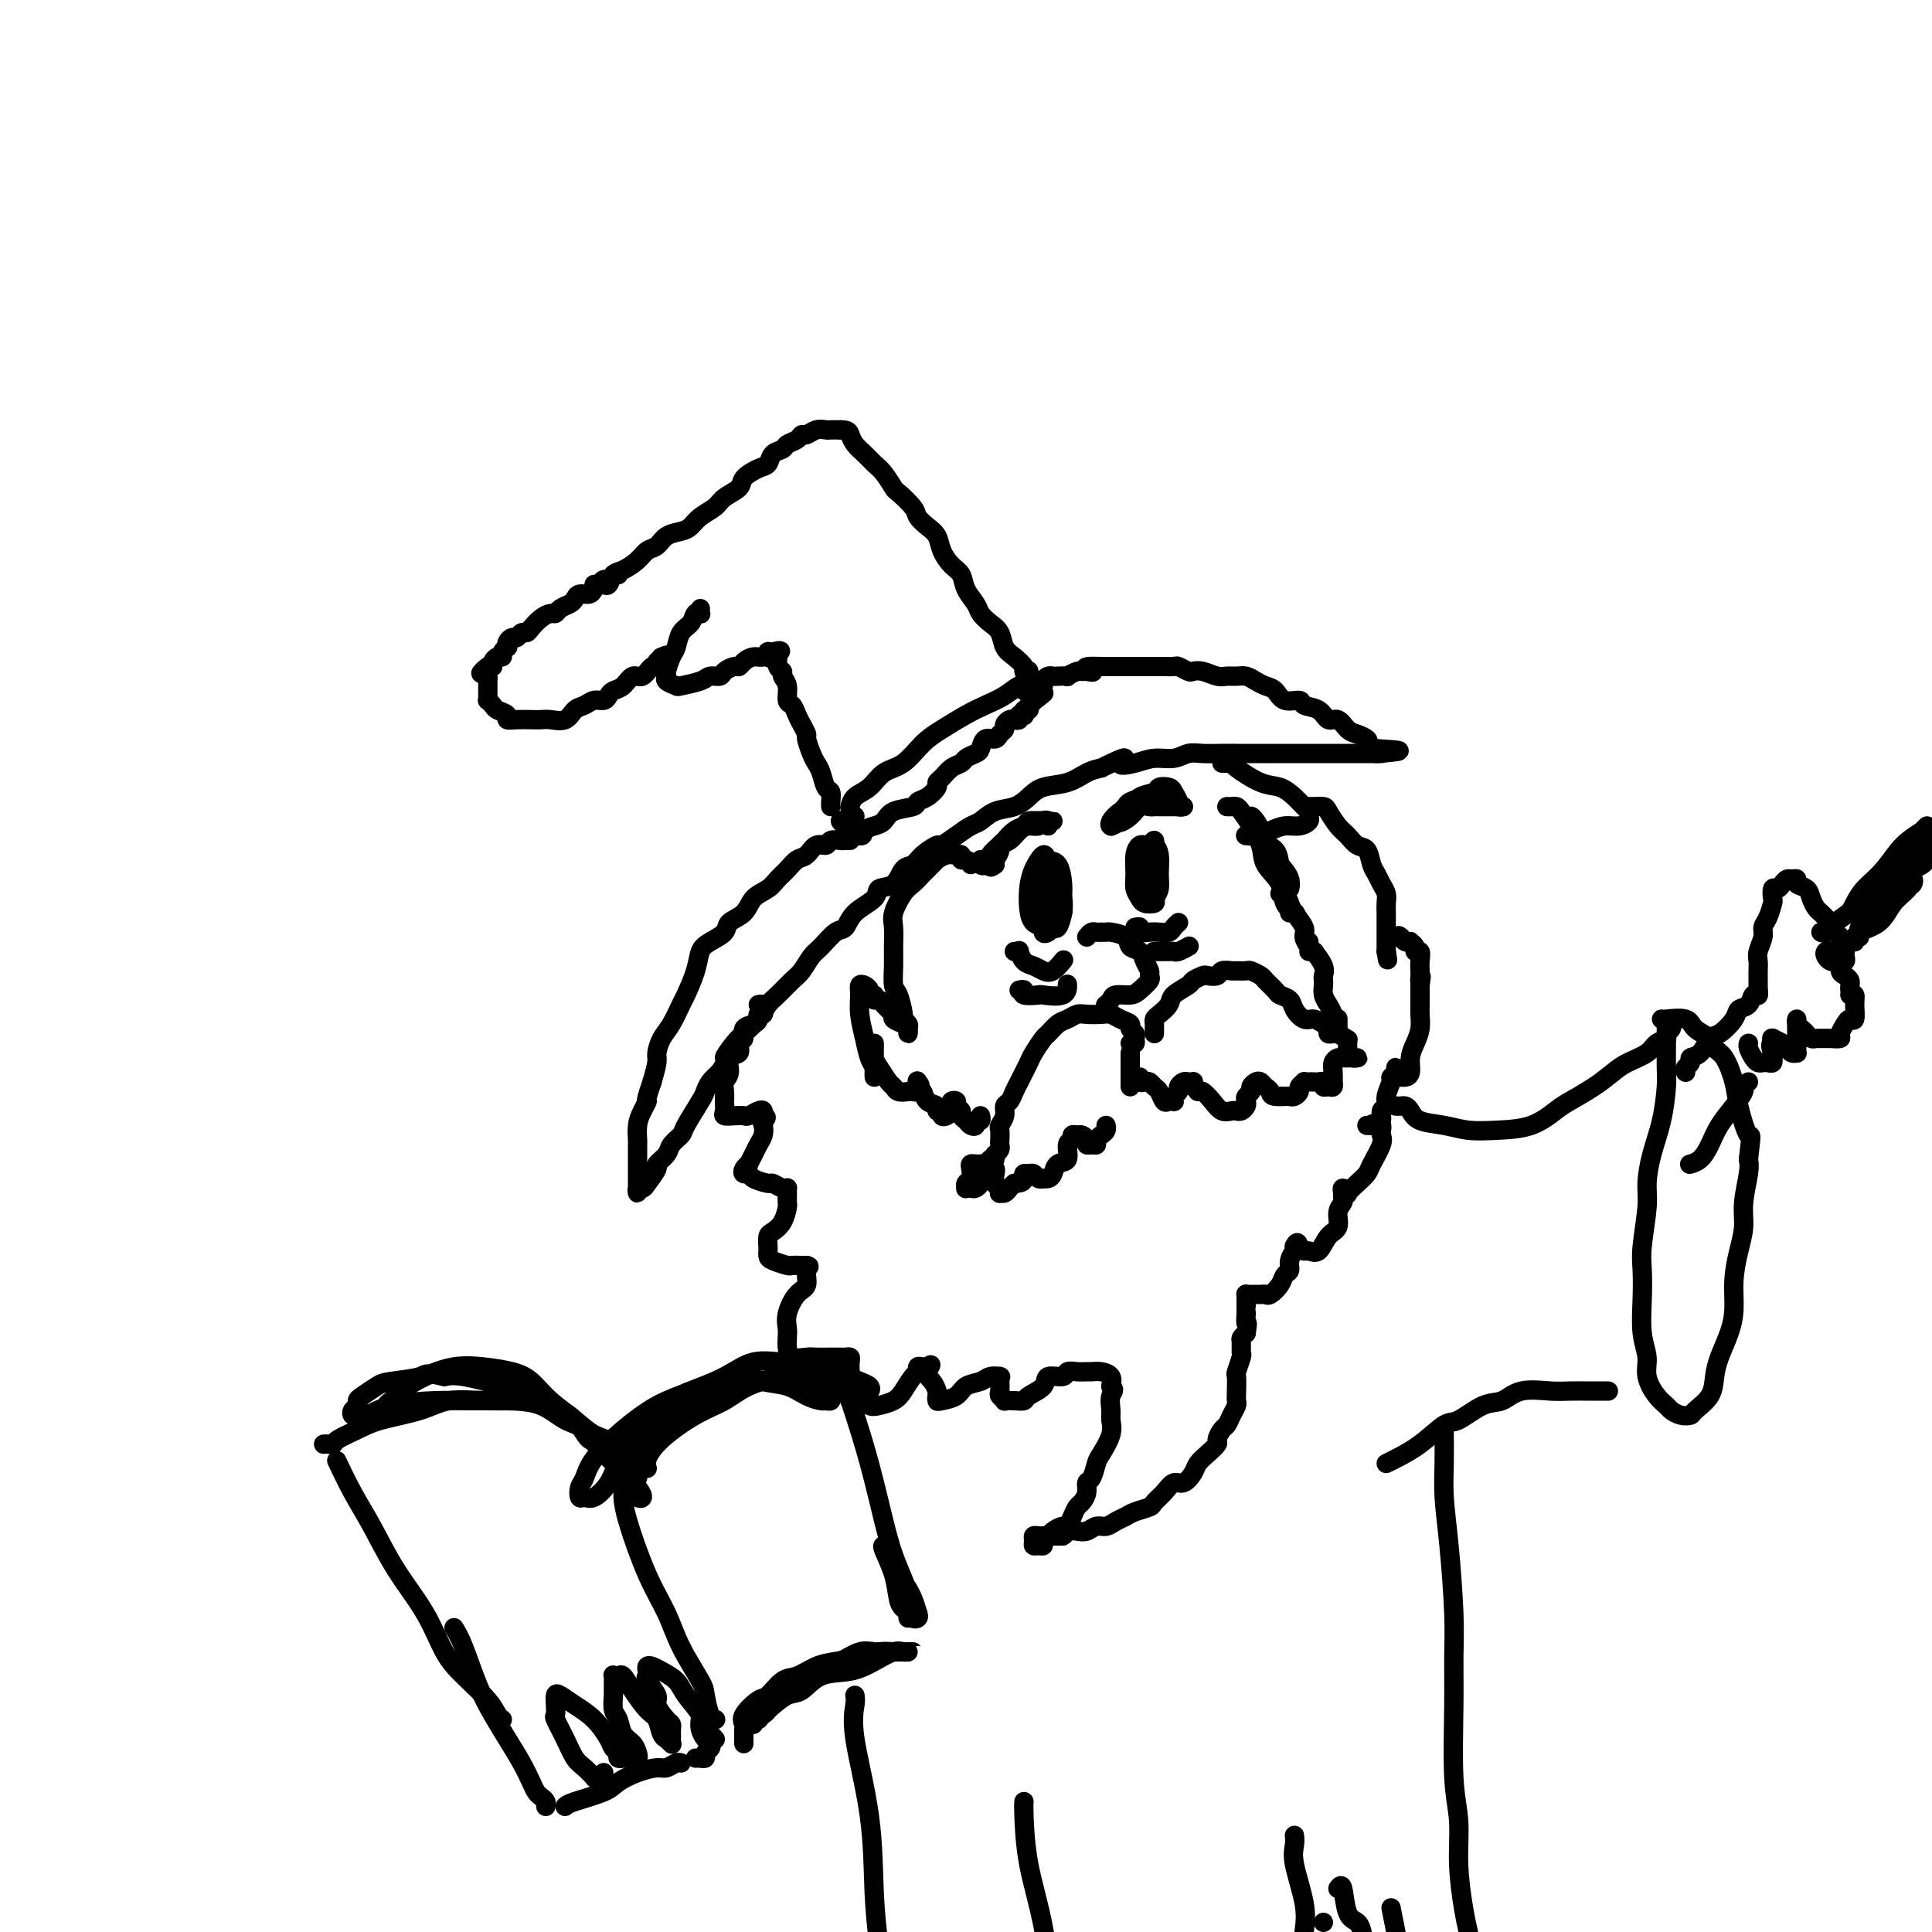 <svg viewBox='0 0 400 400' version='1.1' xmlns='http://www.w3.org/2000/svg' xmlns:xlink='http://www.w3.org/1999/xlink'><g fill='none' stroke='rgb(0,0,0)' stroke-width='4' stroke-linecap='round' stroke-linejoin='round'><path d='M123,121c0.334,0.015 0.669,0.030 1,0c0.331,-0.030 0.659,-0.105 1,0c0.341,0.105 0.696,0.389 1,0c0.304,-0.389 0.557,-1.451 1,-2c0.443,-0.549 1.076,-0.585 2,-1c0.924,-0.415 2.138,-1.211 3,-2c0.862,-0.789 1.372,-1.573 2,-2c0.628,-0.427 1.374,-0.499 2,-1c0.626,-0.501 1.130,-1.433 2,-2c0.870,-0.567 2.104,-0.771 3,-1c0.896,-0.229 1.452,-0.484 2,-1c0.548,-0.516 1.087,-1.293 2,-2c0.913,-0.707 2.202,-1.345 3,-2c0.798,-0.655 1.107,-1.326 2,-2c0.893,-0.674 2.371,-1.350 3,-2c0.629,-0.650 0.410,-1.273 1,-2c0.590,-0.727 1.988,-1.557 3,-2c1.012,-0.443 1.637,-0.500 2,-1c0.363,-0.500 0.465,-1.445 1,-2c0.535,-0.555 1.505,-0.722 2,-1c0.495,-0.278 0.517,-0.667 1,-1c0.483,-0.333 1.429,-0.611 2,-1c0.571,-0.389 0.768,-0.889 1,-1c0.232,-0.111 0.499,0.166 1,0c0.501,-0.166 1.237,-0.777 2,-1c0.763,-0.223 1.551,-0.060 2,0c0.449,0.060 0.557,0.017 1,0c0.443,-0.017 1.222,-0.009 2,0'/><path d='M174,89c1.655,-0.024 1.794,0.415 2,1c0.206,0.585 0.479,1.317 1,2c0.521,0.683 1.289,1.319 2,2c0.711,0.681 1.364,1.408 2,2c0.636,0.592 1.255,1.051 2,2c0.745,0.949 1.617,2.390 2,3c0.383,0.610 0.278,0.389 1,1c0.722,0.611 2.273,2.053 3,3c0.727,0.947 0.631,1.398 1,2c0.369,0.602 1.202,1.354 2,2c0.798,0.646 1.561,1.187 2,2c0.439,0.813 0.555,1.898 1,3c0.445,1.102 1.218,2.220 2,3c0.782,0.780 1.574,1.220 2,2c0.426,0.780 0.485,1.898 1,3c0.515,1.102 1.485,2.186 2,3c0.515,0.814 0.574,1.359 1,2c0.426,0.641 1.218,1.380 2,2c0.782,0.620 1.553,1.121 2,2c0.447,0.879 0.568,2.135 1,3c0.432,0.865 1.173,1.338 2,2c0.827,0.662 1.738,1.512 2,2c0.262,0.488 -0.126,0.615 0,1c0.126,0.385 0.765,1.027 1,1c0.235,-0.027 0.067,-0.722 0,-1c-0.067,-0.278 -0.034,-0.139 0,0'/><path d='M128,119c-0.447,0.032 -0.893,0.064 -1,0c-0.107,-0.064 0.126,-0.225 0,0c-0.126,0.225 -0.610,0.835 -1,1c-0.390,0.165 -0.686,-0.114 -1,0c-0.314,0.114 -0.648,0.622 -1,1c-0.352,0.378 -0.723,0.626 -1,1c-0.277,0.374 -0.459,0.873 -1,1c-0.541,0.127 -1.440,-0.120 -2,0c-0.560,0.120 -0.779,0.606 -1,1c-0.221,0.394 -0.443,0.696 -1,1c-0.557,0.304 -1.448,0.610 -2,1c-0.552,0.390 -0.764,0.865 -1,1c-0.236,0.135 -0.497,-0.070 -1,0c-0.503,0.070 -1.248,0.415 -2,1c-0.752,0.585 -1.511,1.410 -2,2c-0.489,0.590 -0.709,0.945 -1,1c-0.291,0.055 -0.653,-0.192 -1,0c-0.347,0.192 -0.680,0.821 -1,1c-0.320,0.179 -0.625,-0.093 -1,0c-0.375,0.093 -0.818,0.551 -1,1c-0.182,0.449 -0.104,0.890 0,1c0.104,0.110 0.234,-0.111 0,0c-0.234,0.111 -0.834,0.555 -1,1c-0.166,0.445 0.100,0.893 0,1c-0.100,0.107 -0.565,-0.125 -1,0c-0.435,0.125 -0.838,0.607 -1,1c-0.162,0.393 -0.081,0.696 0,1'/><path d='M102,138c-4.249,2.891 -1.870,0.620 -1,0c0.870,-0.620 0.233,0.411 0,1c-0.233,0.589 -0.063,0.735 0,1c0.063,0.265 0.017,0.649 0,1c-0.017,0.351 -0.005,0.668 0,1c0.005,0.332 0.005,0.681 0,1c-0.005,0.319 -0.014,0.610 0,1c0.014,0.390 0.050,0.878 0,1c-0.050,0.122 -0.187,-0.121 0,0c0.187,0.121 0.696,0.607 1,1c0.304,0.393 0.403,0.694 1,1c0.597,0.306 1.693,0.618 2,1c0.307,0.382 -0.176,0.834 0,1c0.176,0.166 1.009,0.046 2,0c0.991,-0.046 2.138,-0.019 3,0c0.862,0.019 1.438,0.031 2,0c0.562,-0.031 1.109,-0.103 2,0c0.891,0.103 2.126,0.382 3,0c0.874,-0.382 1.386,-1.426 2,-2c0.614,-0.574 1.330,-0.679 2,-1c0.670,-0.321 1.296,-0.858 2,-1c0.704,-0.142 1.487,0.112 2,0c0.513,-0.112 0.756,-0.588 1,-1c0.244,-0.412 0.489,-0.759 1,-1c0.511,-0.241 1.290,-0.375 2,-1c0.710,-0.625 1.352,-1.740 2,-2c0.648,-0.260 1.301,0.337 2,0c0.699,-0.337 1.445,-1.606 2,-2c0.555,-0.394 0.919,0.086 1,0c0.081,-0.086 -0.120,-0.739 0,-1c0.120,-0.261 0.560,-0.131 1,0'/><path d='M137,137c3.038,-2.083 0.632,-1.290 0,-1c-0.632,0.290 0.511,0.078 1,0c0.489,-0.078 0.324,-0.021 0,0c-0.324,0.021 -0.807,0.006 -1,0c-0.193,-0.006 -0.097,-0.003 0,0'/><path d='M145,126c-0.026,0.409 -0.052,0.818 0,1c0.052,0.182 0.183,0.136 0,0c-0.183,-0.136 -0.679,-0.361 -1,0c-0.321,0.361 -0.468,1.309 -1,2c-0.532,0.691 -1.448,1.127 -2,2c-0.552,0.873 -0.738,2.184 -1,3c-0.262,0.816 -0.599,1.136 -1,2c-0.401,0.864 -0.868,2.271 -1,3c-0.132,0.729 0.069,0.781 0,1c-0.069,0.219 -0.409,0.605 0,1c0.409,0.395 1.567,0.800 2,1c0.433,0.200 0.142,0.194 1,0c0.858,-0.194 2.863,-0.578 4,-1c1.137,-0.422 1.404,-0.883 2,-1c0.596,-0.117 1.521,0.110 2,0c0.479,-0.110 0.512,-0.555 1,-1c0.488,-0.445 1.429,-0.889 2,-1c0.571,-0.111 0.770,0.110 1,0c0.230,-0.110 0.492,-0.551 1,-1c0.508,-0.449 1.263,-0.905 2,-1c0.737,-0.095 1.455,0.170 2,0c0.545,-0.170 0.916,-0.777 1,-1c0.084,-0.223 -0.119,-0.064 0,0c0.119,0.064 0.559,0.032 1,0'/><path d='M160,135c3.112,-0.864 0.890,0.475 0,1c-0.890,0.525 -0.450,0.234 0,0c0.450,-0.234 0.909,-0.412 1,0c0.091,0.412 -0.187,1.413 0,2c0.187,0.587 0.838,0.758 1,1c0.162,0.242 -0.164,0.554 0,1c0.164,0.446 0.817,1.025 1,2c0.183,0.975 -0.105,2.345 0,3c0.105,0.655 0.602,0.593 1,1c0.398,0.407 0.698,1.281 1,2c0.302,0.719 0.606,1.281 1,2c0.394,0.719 0.879,1.595 1,2c0.121,0.405 -0.123,0.340 0,1c0.123,0.660 0.611,2.046 1,3c0.389,0.954 0.679,1.478 1,2c0.321,0.522 0.675,1.044 1,2c0.325,0.956 0.623,2.347 1,3c0.377,0.653 0.833,0.567 1,1c0.167,0.433 0.045,1.386 0,2c-0.045,0.614 -0.013,0.890 0,1c0.013,0.110 0.006,0.055 0,0'/><path d='M176,167c-0.040,0.188 -0.080,0.376 0,0c0.080,-0.376 0.278,-1.315 1,-2c0.722,-0.685 1.966,-1.117 3,-2c1.034,-0.883 1.858,-2.218 3,-3c1.142,-0.782 2.601,-1.010 4,-2c1.399,-0.990 2.737,-2.740 4,-4c1.263,-1.260 2.450,-2.030 4,-3c1.550,-0.970 3.463,-2.139 5,-3c1.537,-0.861 2.699,-1.412 4,-2c1.301,-0.588 2.741,-1.211 4,-2c1.259,-0.789 2.337,-1.743 3,-2c0.663,-0.257 0.910,0.184 1,0c0.090,-0.184 0.024,-0.991 0,-1c-0.024,-0.009 -0.006,0.781 0,1c0.006,0.219 0.002,-0.133 0,0c-0.002,0.133 -0.000,0.752 0,1c0.000,0.248 0.000,0.124 0,0'/><path d='M177,169c-0.443,-0.111 -0.885,-0.222 -1,0c-0.115,0.222 0.098,0.777 0,1c-0.098,0.223 -0.506,0.115 -1,0c-0.494,-0.115 -1.074,-0.237 -1,0c0.074,0.237 0.804,0.834 1,1c0.196,0.166 -0.141,-0.099 0,0c0.141,0.099 0.759,0.562 1,1c0.241,0.438 0.106,0.849 0,1c-0.106,0.151 -0.182,0.041 0,0c0.182,-0.041 0.624,-0.012 1,0c0.376,0.012 0.688,0.006 1,0'/><path d='M178,173c0.752,0.290 0.633,-0.486 1,-1c0.367,-0.514 1.221,-0.768 2,-1c0.779,-0.232 1.482,-0.442 2,-1c0.518,-0.558 0.850,-1.463 2,-2c1.150,-0.537 3.116,-0.708 4,-1c0.884,-0.292 0.684,-0.707 1,-1c0.316,-0.293 1.148,-0.463 2,-1c0.852,-0.537 1.724,-1.439 2,-2c0.276,-0.561 -0.043,-0.780 0,-1c0.043,-0.220 0.449,-0.440 1,-1c0.551,-0.560 1.247,-1.458 2,-2c0.753,-0.542 1.563,-0.727 2,-1c0.437,-0.273 0.502,-0.633 1,-1c0.498,-0.367 1.428,-0.742 2,-1c0.572,-0.258 0.784,-0.398 1,-1c0.216,-0.602 0.435,-1.667 1,-2c0.565,-0.333 1.475,0.065 2,0c0.525,-0.065 0.665,-0.592 1,-1c0.335,-0.408 0.864,-0.697 1,-1c0.136,-0.303 -0.122,-0.621 0,-1c0.122,-0.379 0.625,-0.820 1,-1c0.375,-0.180 0.623,-0.100 1,0c0.377,0.100 0.885,0.219 1,0c0.115,-0.219 -0.162,-0.776 0,-1c0.162,-0.224 0.762,-0.115 1,0c0.238,0.115 0.115,0.237 0,0c-0.115,-0.237 -0.223,-0.833 0,-1c0.223,-0.167 0.778,0.095 1,0c0.222,-0.095 0.111,-0.548 0,-1'/><path d='M213,146c5.641,-4.417 2.244,-1.960 1,-1c-1.244,0.960 -0.333,0.421 0,0c0.333,-0.421 0.089,-0.726 0,-1c-0.089,-0.274 -0.024,-0.518 0,-1c0.024,-0.482 0.006,-1.201 0,-1c-0.006,0.201 -0.002,1.323 0,2c0.002,0.677 0.000,0.908 0,1c-0.000,0.092 -0.000,0.046 0,0'/><path d='M176,174c-0.365,-0.009 -0.731,-0.018 -1,0c-0.269,0.018 -0.442,0.064 -1,0c-0.558,-0.064 -1.500,-0.239 -2,0c-0.500,0.239 -0.556,0.893 -1,1c-0.444,0.107 -1.274,-0.333 -2,0c-0.726,0.333 -1.348,1.440 -2,2c-0.652,0.560 -1.333,0.572 -2,1c-0.667,0.428 -1.318,1.273 -2,2c-0.682,0.727 -1.395,1.335 -2,2c-0.605,0.665 -1.102,1.385 -2,2c-0.898,0.615 -2.198,1.124 -3,2c-0.802,0.876 -1.108,2.120 -2,3c-0.892,0.880 -2.370,1.395 -3,2c-0.630,0.605 -0.410,1.301 -1,2c-0.590,0.699 -1.988,1.403 -3,2c-1.012,0.597 -1.636,1.087 -2,2c-0.364,0.913 -0.468,2.250 -1,4c-0.532,1.750 -1.491,3.915 -2,5c-0.509,1.085 -0.566,1.090 -1,2c-0.434,0.910 -1.243,2.724 -2,4c-0.757,1.276 -1.461,2.012 -2,3c-0.539,0.988 -0.914,2.228 -1,3c-0.086,0.772 0.118,1.078 0,2c-0.118,0.922 -0.559,2.461 -1,4'/><path d='M135,224c-1.729,4.998 -1.052,3.991 -1,4c0.052,0.009 -0.522,1.032 -1,2c-0.478,0.968 -0.860,1.882 -1,3c-0.140,1.118 -0.037,2.442 0,3c0.037,0.558 0.010,0.352 0,1c-0.010,0.648 -0.003,2.152 0,3c0.003,0.848 0.001,1.040 0,1c-0.001,-0.040 -0.000,-0.313 0,0c0.000,0.313 0.000,1.213 0,2c-0.000,0.787 -0.001,1.461 0,2c0.001,0.539 0.004,0.943 0,1c-0.004,0.057 -0.013,-0.234 0,0c0.013,0.234 0.050,0.994 0,1c-0.050,0.006 -0.187,-0.743 0,-1c0.187,-0.257 0.698,-0.022 1,0c0.302,0.022 0.394,-0.168 1,-1c0.606,-0.832 1.725,-2.307 2,-3c0.275,-0.693 -0.293,-0.605 0,-1c0.293,-0.395 1.448,-1.272 2,-2c0.552,-0.728 0.501,-1.308 1,-2c0.499,-0.692 1.547,-1.498 2,-2c0.453,-0.502 0.309,-0.701 1,-2c0.691,-1.299 2.216,-3.699 3,-5c0.784,-1.301 0.826,-1.504 1,-2c0.174,-0.496 0.478,-1.285 1,-2c0.522,-0.715 1.261,-1.358 2,-2'/><path d='M149,222c2.756,-4.233 1.147,-2.815 1,-3c-0.147,-0.185 1.167,-1.974 2,-3c0.833,-1.026 1.186,-1.290 2,-2c0.814,-0.710 2.091,-1.866 3,-3c0.909,-1.134 1.451,-2.247 2,-3c0.549,-0.753 1.105,-1.145 2,-2c0.895,-0.855 2.130,-2.173 3,-3c0.870,-0.827 1.374,-1.161 2,-2c0.626,-0.839 1.373,-2.181 2,-3c0.627,-0.819 1.136,-1.115 2,-2c0.864,-0.885 2.085,-2.360 3,-3c0.915,-0.640 1.523,-0.446 2,-1c0.477,-0.554 0.824,-1.858 2,-3c1.176,-1.142 3.183,-2.122 4,-3c0.817,-0.878 0.444,-1.652 1,-2c0.556,-0.348 2.041,-0.269 3,-1c0.959,-0.731 1.393,-2.271 2,-3c0.607,-0.729 1.387,-0.646 2,-1c0.613,-0.354 1.060,-1.146 2,-2c0.940,-0.854 2.373,-1.772 3,-2c0.627,-0.228 0.449,0.233 1,0c0.551,-0.233 1.831,-1.161 3,-2c1.169,-0.839 2.228,-1.589 3,-2c0.772,-0.411 1.258,-0.481 2,-1c0.742,-0.519 1.741,-1.486 3,-2c1.259,-0.514 2.777,-0.575 4,-1c1.223,-0.425 2.151,-1.213 3,-2c0.849,-0.787 1.619,-1.572 3,-2c1.381,-0.428 3.372,-0.500 5,-1c1.628,-0.500 2.894,-1.429 4,-2c1.106,-0.571 2.053,-0.786 3,-1'/><path d='M228,159c7.117,-3.493 4.410,-1.724 4,-1c-0.410,0.724 1.478,0.404 3,0c1.522,-0.404 2.679,-0.893 4,-1c1.321,-0.107 2.805,0.167 4,0c1.195,-0.167 2.101,-0.777 3,-1c0.899,-0.223 1.790,-0.060 3,0c1.210,0.060 2.737,0.016 4,0c1.263,-0.016 2.262,-0.004 3,0c0.738,0.004 1.216,0.001 2,0c0.784,-0.001 1.873,-0.000 3,0c1.127,0.000 2.293,0.000 3,0c0.707,-0.000 0.955,-0.000 2,0c1.045,0.000 2.887,0.000 4,0c1.113,-0.000 1.498,-0.000 2,0c0.502,0.000 1.122,0.000 2,0c0.878,-0.000 2.014,-0.000 3,0c0.986,0.000 1.822,0.000 2,0c0.178,-0.000 -0.303,-0.000 0,0c0.303,0.000 1.390,0.000 2,0c0.610,-0.000 0.742,-0.000 1,0c0.258,0.000 0.641,0.000 1,0c0.359,-0.000 0.694,-0.000 1,0c0.306,0.000 0.582,0.000 1,0c0.418,-0.000 0.976,-0.000 1,0c0.024,0.000 -0.488,0.000 -1,0'/><path d='M285,156c8.946,-0.642 2.812,-0.748 0,-1c-2.812,-0.252 -2.300,-0.650 -2,-1c0.300,-0.350 0.389,-0.652 0,-1c-0.389,-0.348 -1.258,-0.741 -2,-1c-0.742,-0.259 -1.359,-0.384 -2,-1c-0.641,-0.616 -1.308,-1.725 -2,-2c-0.692,-0.275 -1.411,0.282 -2,0c-0.589,-0.282 -1.050,-1.403 -2,-2c-0.950,-0.597 -2.390,-0.671 -3,-1c-0.610,-0.329 -0.390,-0.914 -1,-1c-0.610,-0.086 -2.050,0.327 -3,0c-0.950,-0.327 -1.409,-1.394 -2,-2c-0.591,-0.606 -1.313,-0.751 -2,-1c-0.687,-0.249 -1.338,-0.602 -2,-1c-0.662,-0.398 -1.336,-0.843 -2,-1c-0.664,-0.157 -1.320,-0.028 -2,0c-0.680,0.028 -1.385,-0.044 -2,0c-0.615,0.044 -1.138,0.204 -2,0c-0.862,-0.204 -2.061,-0.773 -3,-1c-0.939,-0.227 -1.617,-0.113 -2,0c-0.383,0.113 -0.472,0.227 -1,0c-0.528,-0.227 -1.496,-0.793 -2,-1c-0.504,-0.207 -0.545,-0.056 -1,0c-0.455,0.056 -1.325,0.015 -2,0c-0.675,-0.015 -1.154,-0.004 -2,0c-0.846,0.004 -2.057,0.001 -3,0c-0.943,-0.001 -1.617,-0.000 -2,0c-0.383,0.000 -0.474,0.000 -1,0c-0.526,-0.000 -1.488,-0.000 -2,0c-0.512,0.000 -0.575,0.000 -1,0c-0.425,-0.000 -1.213,-0.000 -2,0'/><path d='M228,138c-5.357,-0.236 -2.750,0.672 -2,1c0.750,0.328 -0.358,0.074 -1,0c-0.642,-0.074 -0.820,0.033 -1,0c-0.180,-0.033 -0.363,-0.205 -1,0c-0.637,0.205 -1.729,0.786 -2,1c-0.271,0.214 0.277,0.060 0,0c-0.277,-0.060 -1.380,-0.026 -2,0c-0.620,0.026 -0.758,0.044 -1,0c-0.242,-0.044 -0.590,-0.152 -1,0c-0.410,0.152 -0.884,0.562 -1,1c-0.116,0.438 0.126,0.902 0,1c-0.126,0.098 -0.622,-0.170 -1,0c-0.378,0.170 -0.640,0.776 -1,1c-0.360,0.224 -0.817,0.064 -1,0c-0.183,-0.064 -0.091,-0.032 0,0'/><path d='M157,208c0.431,-0.081 0.862,-0.162 1,0c0.138,0.162 -0.017,0.569 0,1c0.017,0.431 0.207,0.888 0,1c-0.207,0.112 -0.811,-0.121 -1,0c-0.189,0.121 0.036,0.594 0,1c-0.036,0.406 -0.333,0.743 -1,1c-0.667,0.257 -1.703,0.434 -2,1c-0.297,0.566 0.146,1.520 0,2c-0.146,0.480 -0.880,0.485 -1,1c-0.120,0.515 0.374,1.542 0,2c-0.374,0.458 -1.617,0.349 -2,1c-0.383,0.651 0.094,2.062 0,3c-0.094,0.938 -0.759,1.404 -1,2c-0.241,0.596 -0.059,1.323 0,2c0.059,0.677 -0.005,1.306 0,2c0.005,0.694 0.080,1.455 0,2c-0.080,0.545 -0.316,0.875 0,1c0.316,0.125 1.185,0.047 2,0c0.815,-0.047 1.578,-0.062 2,0c0.422,0.062 0.505,0.202 1,0c0.495,-0.202 1.403,-0.747 2,-1c0.597,-0.253 0.885,-0.215 1,0c0.115,0.215 0.058,0.608 0,1'/><path d='M158,231c1.241,0.346 0.344,0.711 0,1c-0.344,0.289 -0.135,0.502 0,1c0.135,0.498 0.195,1.281 0,2c-0.195,0.719 -0.644,1.372 -1,2c-0.356,0.628 -0.618,1.230 -1,2c-0.382,0.770 -0.883,1.708 -1,2c-0.117,0.292 0.152,-0.063 0,0c-0.152,0.063 -0.723,0.543 -1,1c-0.277,0.457 -0.258,0.892 0,1c0.258,0.108 0.755,-0.111 1,0c0.245,0.111 0.237,0.552 1,1c0.763,0.448 2.295,0.904 3,1c0.705,0.096 0.581,-0.169 1,0c0.419,0.169 1.380,0.770 2,1c0.620,0.230 0.899,0.087 1,0c0.101,-0.087 0.025,-0.119 0,0c-0.025,0.119 0.001,0.389 0,1c-0.001,0.611 -0.028,1.563 0,2c0.028,0.437 0.113,0.358 0,1c-0.113,0.642 -0.423,2.004 -1,3c-0.577,0.996 -1.423,1.625 -2,2c-0.577,0.375 -0.887,0.496 -1,1c-0.113,0.504 -0.029,1.392 0,2c0.029,0.608 0.005,0.937 0,1c-0.005,0.063 0.011,-0.141 0,0c-0.011,0.141 -0.049,0.626 0,1c0.049,0.374 0.184,0.636 1,1c0.816,0.364 2.311,0.830 3,1c0.689,0.170 0.570,0.046 1,0c0.430,-0.046 1.409,-0.013 2,0c0.591,0.013 0.796,0.007 1,0'/><path d='M167,262c1.059,0.217 0.207,0.260 0,1c-0.207,0.740 0.232,2.176 0,3c-0.232,0.824 -1.134,1.035 -2,2c-0.866,0.965 -1.695,2.683 -2,4c-0.305,1.317 -0.086,2.234 0,3c0.086,0.766 0.038,1.382 0,2c-0.038,0.618 -0.067,1.237 0,2c0.067,0.763 0.231,1.668 1,2c0.769,0.332 2.142,0.089 3,0c0.858,-0.089 1.200,-0.024 2,0c0.800,0.024 2.057,0.009 3,0c0.943,-0.009 1.573,-0.011 2,0c0.427,0.011 0.650,0.033 1,0c0.350,-0.033 0.826,-0.123 1,0c0.174,0.123 0.045,0.457 0,1c-0.045,0.543 -0.006,1.293 0,2c0.006,0.707 -0.020,1.370 0,2c0.020,0.630 0.087,1.227 0,2c-0.087,0.773 -0.329,1.721 0,2c0.329,0.279 1.229,-0.112 2,0c0.771,0.112 1.414,0.727 2,1c0.586,0.273 1.113,0.204 2,0c0.887,-0.204 2.132,-0.542 3,-1c0.868,-0.458 1.360,-1.037 2,-2c0.640,-0.963 1.428,-2.311 2,-3c0.572,-0.689 0.926,-0.721 1,-1c0.074,-0.279 -0.134,-0.806 0,-1c0.134,-0.194 0.610,-0.055 1,0c0.390,0.055 0.695,0.028 1,0'/><path d='M192,283c1.502,-1.103 0.259,0.139 0,1c-0.259,0.861 0.468,1.342 1,2c0.532,0.658 0.871,1.495 1,2c0.129,0.505 0.050,0.678 0,1c-0.050,0.322 -0.070,0.791 0,1c0.070,0.209 0.231,0.157 1,0c0.769,-0.157 2.147,-0.420 3,-1c0.853,-0.580 1.181,-1.476 2,-2c0.819,-0.524 2.128,-0.677 3,-1c0.872,-0.323 1.305,-0.817 2,-1c0.695,-0.183 1.651,-0.056 2,0c0.349,0.056 0.093,0.042 0,0c-0.093,-0.042 -0.021,-0.113 0,0c0.021,0.113 -0.010,0.408 0,1c0.010,0.592 0.061,1.479 0,2c-0.061,0.521 -0.233,0.676 0,1c0.233,0.324 0.872,0.817 1,1c0.128,0.183 -0.256,0.058 0,0c0.256,-0.058 1.152,-0.048 2,0c0.848,0.048 1.650,0.133 2,0c0.350,-0.133 0.250,-0.484 1,-1c0.750,-0.516 2.350,-1.196 3,-2c0.650,-0.804 0.349,-1.732 1,-2c0.651,-0.268 2.254,0.125 3,0c0.746,-0.125 0.636,-0.766 1,-1c0.364,-0.234 1.201,-0.060 2,0c0.799,0.060 1.559,0.008 2,0c0.441,-0.008 0.561,0.029 1,0c0.439,-0.029 1.195,-0.123 2,0c0.805,0.123 1.659,0.464 2,1c0.341,0.536 0.171,1.268 0,2'/><path d='M230,287c1.081,0.759 0.283,1.156 0,2c-0.283,0.844 -0.051,2.136 0,3c0.051,0.864 -0.080,1.300 0,2c0.080,0.700 0.371,1.664 0,3c-0.371,1.336 -1.405,3.043 -2,4c-0.595,0.957 -0.751,1.163 -1,2c-0.249,0.837 -0.592,2.303 -1,3c-0.408,0.697 -0.883,0.623 -1,1c-0.117,0.377 0.123,1.205 0,2c-0.123,0.795 -0.609,1.557 -1,2c-0.391,0.443 -0.686,0.566 -1,1c-0.314,0.434 -0.647,1.177 -1,2c-0.353,0.823 -0.725,1.726 -1,2c-0.275,0.274 -0.451,-0.080 -1,0c-0.549,0.080 -1.470,0.596 -2,1c-0.530,0.404 -0.668,0.698 -1,1c-0.332,0.302 -0.859,0.614 -1,1c-0.141,0.386 0.105,0.846 0,1c-0.105,0.154 -0.561,0.003 -1,0c-0.439,-0.003 -0.859,0.143 -1,0c-0.141,-0.143 -0.001,-0.574 0,-1c0.001,-0.426 -0.137,-0.846 0,-1c0.137,-0.154 0.551,-0.041 1,0c0.449,0.041 0.935,0.011 1,0c0.065,-0.011 -0.290,-0.003 0,0c0.290,0.003 1.226,0.001 2,0c0.774,-0.001 1.387,-0.000 2,0'/><path d='M220,318c0.750,-0.377 0.624,-0.818 1,-1c0.376,-0.182 1.255,-0.104 2,0c0.745,0.104 1.355,0.235 2,0c0.645,-0.235 1.326,-0.836 2,-1c0.674,-0.164 1.340,0.111 2,0c0.660,-0.111 1.314,-0.606 2,-1c0.686,-0.394 1.405,-0.685 2,-1c0.595,-0.315 1.065,-0.653 2,-1c0.935,-0.347 2.333,-0.704 3,-1c0.667,-0.296 0.602,-0.530 1,-1c0.398,-0.470 1.258,-1.176 2,-2c0.742,-0.824 1.367,-1.768 2,-2c0.633,-0.232 1.274,0.246 2,0c0.726,-0.246 1.539,-1.217 2,-2c0.461,-0.783 0.571,-1.380 1,-2c0.429,-0.620 1.176,-1.265 2,-2c0.824,-0.735 1.726,-1.562 2,-2c0.274,-0.438 -0.081,-0.488 0,-1c0.081,-0.512 0.596,-1.485 1,-2c0.404,-0.515 0.697,-0.573 1,-1c0.303,-0.427 0.617,-1.222 1,-2c0.383,-0.778 0.834,-1.540 1,-2c0.166,-0.460 0.048,-0.617 0,-1c-0.048,-0.383 -0.027,-0.990 0,-2c0.027,-1.010 0.060,-2.421 0,-3c-0.060,-0.579 -0.213,-0.326 0,-1c0.213,-0.674 0.792,-2.274 1,-3c0.208,-0.726 0.045,-0.576 0,-1c-0.045,-0.424 0.026,-1.422 0,-2c-0.026,-0.578 -0.150,-0.737 0,-1c0.150,-0.263 0.575,-0.632 1,-1'/><path d='M258,276c0.464,-2.958 0.124,-1.853 0,-2c-0.124,-0.147 -0.033,-1.545 0,-2c0.033,-0.455 0.009,0.032 0,0c-0.009,-0.032 -0.003,-0.583 0,-1c0.003,-0.417 0.003,-0.700 0,-1c-0.003,-0.300 -0.008,-0.616 0,-1c0.008,-0.384 0.030,-0.835 0,-1c-0.030,-0.165 -0.111,-0.043 0,0c0.111,0.043 0.415,0.006 1,0c0.585,-0.006 1.452,0.020 2,0c0.548,-0.020 0.778,-0.085 1,0c0.222,0.085 0.437,0.318 1,0c0.563,-0.318 1.475,-1.189 2,-2c0.525,-0.811 0.662,-1.561 1,-2c0.338,-0.439 0.875,-0.565 1,-1c0.125,-0.435 -0.162,-1.178 0,-2c0.162,-0.822 0.774,-1.721 1,-2c0.226,-0.279 0.064,0.063 0,0c-0.064,-0.063 -0.032,-0.532 0,-1'/><path d='M268,258c0.639,-1.301 0.737,-0.555 1,0c0.263,0.555 0.691,0.918 1,1c0.309,0.082 0.498,-0.117 1,0c0.502,0.117 1.315,0.550 2,0c0.685,-0.550 1.241,-2.084 2,-3c0.759,-0.916 1.720,-1.215 2,-2c0.280,-0.785 -0.122,-2.057 0,-3c0.122,-0.943 0.769,-1.556 1,-2c0.231,-0.444 0.046,-0.720 0,-1c-0.046,-0.280 0.046,-0.564 0,-1c-0.046,-0.436 -0.230,-1.023 0,-1c0.230,0.023 0.872,0.657 1,1c0.128,0.343 -0.260,0.394 0,0c0.260,-0.394 1.166,-1.233 2,-2c0.834,-0.767 1.596,-1.462 2,-2c0.404,-0.538 0.449,-0.918 1,-2c0.551,-1.082 1.609,-2.864 2,-4c0.391,-1.136 0.116,-1.625 0,-2c-0.116,-0.375 -0.074,-0.636 0,-1c0.074,-0.364 0.180,-0.829 0,-1c-0.180,-0.171 -0.646,-0.046 -1,0c-0.354,0.046 -0.595,0.012 -1,0c-0.405,-0.012 -0.973,-0.004 -1,0c-0.027,0.004 0.486,0.002 1,0'/><path d='M284,233c-0.065,-0.627 0.771,-0.195 1,0c0.229,0.195 -0.150,0.153 0,0c0.150,-0.153 0.829,-0.416 1,-1c0.171,-0.584 -0.165,-1.491 0,-2c0.165,-0.509 0.833,-0.622 1,-1c0.167,-0.378 -0.165,-1.020 0,-2c0.165,-0.980 0.829,-2.298 1,-3c0.171,-0.702 -0.151,-0.787 0,-1c0.151,-0.213 0.776,-0.555 1,-1c0.224,-0.445 0.049,-0.995 0,-1c-0.049,-0.005 0.029,0.533 0,1c-0.029,0.467 -0.166,0.862 0,1c0.166,0.138 0.636,0.018 1,0c0.364,-0.018 0.623,0.067 1,0c0.377,-0.067 0.871,-0.287 1,-1c0.129,-0.713 -0.109,-1.920 0,-3c0.109,-1.080 0.565,-2.034 1,-3c0.435,-0.966 0.849,-1.943 1,-3c0.151,-1.057 0.041,-2.195 0,-3c-0.041,-0.805 -0.011,-1.276 0,-2c0.011,-0.724 0.003,-1.699 0,-2c-0.003,-0.301 -0.001,0.073 0,0c0.001,-0.073 0.000,-0.592 0,-1c-0.000,-0.408 -0.000,-0.704 0,-1'/><path d='M294,204c0.464,-3.115 0.126,-1.403 0,-1c-0.126,0.403 -0.038,-0.504 0,-1c0.038,-0.496 0.025,-0.580 0,-1c-0.025,-0.420 -0.063,-1.174 0,-2c0.063,-0.826 0.228,-1.724 0,-2c-0.228,-0.276 -0.849,0.070 -1,0c-0.151,-0.070 0.167,-0.558 0,-1c-0.167,-0.442 -0.818,-0.840 -1,-1c-0.182,-0.160 0.105,-0.081 0,0c-0.105,0.081 -0.601,0.166 -1,0c-0.399,-0.166 -0.699,-0.583 -1,-1'/><path d='M290,194c-0.667,-0.500 -0.333,-0.250 0,0'/><path d='M270,167c0.365,-0.002 0.731,-0.005 1,0c0.269,0.005 0.442,0.017 1,0c0.558,-0.017 1.500,-0.064 2,0c0.500,0.064 0.557,0.239 1,1c0.443,0.761 1.270,2.109 2,3c0.730,0.891 1.361,1.327 2,2c0.639,0.673 1.284,1.584 2,2c0.716,0.416 1.502,0.338 2,1c0.498,0.662 0.708,2.064 1,3c0.292,0.936 0.667,1.406 1,2c0.333,0.594 0.625,1.314 1,2c0.375,0.686 0.832,1.339 1,2c0.168,0.661 0.045,1.329 0,2c-0.045,0.671 -0.012,1.346 0,2c0.012,0.654 0.003,1.288 0,2c-0.003,0.712 -0.001,1.501 0,2c0.001,0.499 0.000,0.708 0,1c-0.000,0.292 -0.000,0.667 0,1c0.000,0.333 0.000,0.625 0,1c-0.000,0.375 -0.000,0.832 0,1c0.000,0.168 0.000,0.048 0,0c-0.000,-0.048 -0.000,-0.024 0,0'/><path d='M287,197c0.500,3.000 0.250,1.500 0,0'/><path d='M201,179c-0.305,-0.453 -0.609,-0.907 -1,-1c-0.391,-0.093 -0.868,0.174 -1,0c-0.132,-0.174 0.082,-0.791 0,-1c-0.082,-0.209 -0.459,-0.012 -1,0c-0.541,0.012 -1.247,-0.162 -2,0c-0.753,0.162 -1.552,0.660 -2,1c-0.448,0.340 -0.544,0.521 -1,1c-0.456,0.479 -1.271,1.257 -2,2c-0.729,0.743 -1.372,1.451 -2,2c-0.628,0.549 -1.240,0.939 -2,2c-0.760,1.061 -1.669,2.792 -2,4c-0.331,1.208 -0.086,1.893 0,3c0.086,1.107 0.013,2.637 0,4c-0.013,1.363 0.034,2.561 0,4c-0.034,1.439 -0.149,3.121 0,4c0.149,0.879 0.562,0.956 1,2c0.438,1.044 0.902,3.055 1,4c0.098,0.945 -0.169,0.825 0,1c0.169,0.175 0.776,0.647 1,1c0.224,0.353 0.066,0.589 0,1c-0.066,0.411 -0.041,0.997 0,1c0.041,0.003 0.100,-0.577 0,-1c-0.100,-0.423 -0.357,-0.691 -1,-1c-0.643,-0.309 -1.673,-0.660 -2,-1c-0.327,-0.340 0.049,-0.669 0,-1c-0.049,-0.331 -0.525,-0.666 -1,-1'/><path d='M184,209c-0.802,-0.780 -0.807,-0.730 -1,-1c-0.193,-0.270 -0.573,-0.860 -1,-1c-0.427,-0.140 -0.902,0.169 -1,0c-0.098,-0.169 0.180,-0.817 0,-1c-0.180,-0.183 -0.819,0.099 -1,0c-0.181,-0.099 0.094,-0.580 0,-1c-0.094,-0.420 -0.558,-0.781 -1,-1c-0.442,-0.219 -0.862,-0.298 -1,0c-0.138,0.298 0.005,0.973 0,2c-0.005,1.027 -0.159,2.407 0,4c0.159,1.593 0.631,3.398 1,5c0.369,1.602 0.635,3.003 1,4c0.365,0.997 0.830,1.592 1,2c0.170,0.408 0.046,0.628 0,1c-0.046,0.372 -0.012,0.896 0,1c0.012,0.104 0.003,-0.211 0,-1c-0.003,-0.789 -0.001,-2.050 0,-3c0.001,-0.950 0.000,-1.587 0,-2c-0.000,-0.413 -0.001,-0.602 0,-1c0.001,-0.398 0.002,-1.006 0,-1c-0.002,0.006 -0.008,0.625 0,1c0.008,0.375 0.030,0.506 0,1c-0.030,0.494 -0.111,1.352 0,2c0.111,0.648 0.415,1.088 1,2c0.585,0.912 1.452,2.297 2,3c0.548,0.703 0.778,0.725 1,1c0.222,0.275 0.438,0.803 1,1c0.562,0.197 1.470,0.063 2,0c0.530,-0.063 0.681,-0.055 1,0c0.319,0.055 0.805,0.159 1,0c0.195,-0.159 0.097,-0.579 0,-1'/><path d='M190,225c0.924,-0.058 0.235,-0.702 0,-1c-0.235,-0.298 -0.017,-0.249 0,0c0.017,0.249 -0.168,0.698 0,1c0.168,0.302 0.690,0.458 1,1c0.310,0.542 0.408,1.469 1,2c0.592,0.531 1.678,0.665 2,1c0.322,0.335 -0.120,0.871 0,1c0.120,0.129 0.803,-0.150 1,0c0.197,0.150 -0.092,0.730 0,1c0.092,0.270 0.565,0.229 1,0c0.435,-0.229 0.834,-0.647 1,-1c0.166,-0.353 0.101,-0.642 0,-1c-0.101,-0.358 -0.238,-0.787 0,-1c0.238,-0.213 0.851,-0.212 1,0c0.149,0.212 -0.168,0.635 0,1c0.168,0.365 0.820,0.673 1,1c0.180,0.327 -0.110,0.672 0,1c0.110,0.328 0.622,0.639 1,1c0.378,0.361 0.623,0.773 1,1c0.377,0.227 0.886,0.271 1,0c0.114,-0.271 -0.165,-0.856 0,-1c0.165,-0.144 0.775,0.154 1,0c0.225,-0.154 0.064,-0.758 0,-1c-0.064,-0.242 -0.032,-0.121 0,0'/><path d='M234,216c0.432,0.089 0.863,0.179 1,0c0.137,-0.179 -0.022,-0.625 0,-1c0.022,-0.375 0.224,-0.679 0,-1c-0.224,-0.321 -0.874,-0.661 -1,-1c-0.126,-0.339 0.272,-0.679 0,-1c-0.272,-0.321 -1.213,-0.623 -2,-1c-0.787,-0.377 -1.418,-0.830 -2,-1c-0.582,-0.170 -1.114,-0.058 -2,0c-0.886,0.058 -2.125,0.061 -3,0c-0.875,-0.061 -1.385,-0.187 -2,0c-0.615,0.187 -1.334,0.687 -2,1c-0.666,0.313 -1.278,0.440 -2,1c-0.722,0.560 -1.556,1.553 -2,2c-0.444,0.447 -0.500,0.346 -1,1c-0.500,0.654 -1.443,2.062 -2,3c-0.557,0.938 -0.726,1.407 -1,2c-0.274,0.593 -0.652,1.310 -1,2c-0.348,0.690 -0.667,1.353 -1,2c-0.333,0.647 -0.682,1.276 -1,2c-0.318,0.724 -0.607,1.541 -1,2c-0.393,0.459 -0.890,0.561 -1,1c-0.110,0.439 0.166,1.217 0,2c-0.166,0.783 -0.776,1.572 -1,2c-0.224,0.428 -0.063,0.496 0,1c0.063,0.504 0.027,1.444 0,2c-0.027,0.556 -0.046,0.727 0,1c0.046,0.273 0.156,0.650 0,1c-0.156,0.350 -0.578,0.675 -1,1'/><path d='M206,239c-1.653,4.110 -0.284,1.886 0,1c0.284,-0.886 -0.515,-0.433 -1,0c-0.485,0.433 -0.655,0.848 -1,1c-0.345,0.152 -0.863,0.043 -1,0c-0.137,-0.043 0.108,-0.019 0,0c-0.108,0.019 -0.569,0.032 -1,0c-0.431,-0.032 -0.833,-0.110 -1,0c-0.167,0.110 -0.098,0.408 0,1c0.098,0.592 0.225,1.479 0,2c-0.225,0.521 -0.804,0.676 -1,1c-0.196,0.324 -0.010,0.816 0,1c0.010,0.184 -0.155,0.060 0,0c0.155,-0.060 0.629,-0.057 1,0c0.371,0.057 0.638,0.169 1,0c0.362,-0.169 0.818,-0.620 1,-1c0.182,-0.380 0.091,-0.691 0,-1c-0.091,-0.309 -0.182,-0.617 0,-1c0.182,-0.383 0.636,-0.842 1,-1c0.364,-0.158 0.637,-0.014 1,0c0.363,0.014 0.815,-0.102 1,0c0.185,0.102 0.102,0.424 0,1c-0.102,0.576 -0.224,1.408 0,2c0.224,0.592 0.795,0.944 1,1c0.205,0.056 0.044,-0.184 0,0c-0.044,0.184 0.030,0.792 0,1c-0.030,0.208 -0.163,0.014 0,0c0.163,-0.014 0.621,0.150 1,0c0.379,-0.150 0.680,-0.614 1,-1c0.320,-0.386 0.660,-0.693 1,-1'/><path d='M210,245c1.858,-0.010 2.003,-0.535 2,-1c-0.003,-0.465 -0.155,-0.871 0,-1c0.155,-0.129 0.615,0.018 1,0c0.385,-0.018 0.694,-0.200 1,0c0.306,0.200 0.607,0.784 1,1c0.393,0.216 0.878,0.065 1,0c0.122,-0.065 -0.117,-0.043 0,0c0.117,0.043 0.591,0.106 1,0c0.409,-0.106 0.755,-0.381 1,-1c0.245,-0.619 0.391,-1.581 1,-2c0.609,-0.419 1.683,-0.294 2,-1c0.317,-0.706 -0.123,-2.242 0,-3c0.123,-0.758 0.807,-0.736 1,-1c0.193,-0.264 -0.107,-0.813 0,-1c0.107,-0.187 0.620,-0.012 1,0c0.380,0.012 0.628,-0.140 1,0c0.372,0.140 0.870,0.570 1,1c0.130,0.430 -0.106,0.858 0,1c0.106,0.142 0.554,-0.003 1,0c0.446,0.003 0.890,0.155 1,0c0.110,-0.155 -0.114,-0.616 0,-1c0.114,-0.384 0.567,-0.691 1,-1c0.433,-0.309 0.847,-0.622 1,-1c0.153,-0.378 0.044,-0.822 0,-1c-0.044,-0.178 -0.022,-0.089 0,0'/><path d='M234,225c0.000,-0.353 0.000,-0.707 0,-1c0.000,-0.293 0.000,-0.527 0,-1c-0.000,-0.473 0.000,-1.185 0,-2c0.000,-0.815 0.000,-1.734 0,-2c0.000,-0.266 -0.000,0.121 0,0c0.000,-0.121 0.000,-0.749 0,-1c-0.000,-0.251 0.000,-0.126 0,0'/><path d='M239,214c-0.004,-0.335 -0.008,-0.670 0,-1c0.008,-0.330 0.027,-0.654 0,-1c-0.027,-0.346 -0.102,-0.712 0,-1c0.102,-0.288 0.379,-0.497 1,-1c0.621,-0.503 1.585,-1.301 2,-2c0.415,-0.699 0.281,-1.298 1,-2c0.719,-0.702 2.291,-1.508 3,-2c0.709,-0.492 0.556,-0.672 1,-1c0.444,-0.328 1.485,-0.806 2,-1c0.515,-0.194 0.504,-0.105 1,0c0.496,0.105 1.499,0.224 2,0c0.501,-0.224 0.500,-0.793 1,-1c0.500,-0.207 1.500,-0.052 2,0c0.500,0.052 0.500,0.002 1,0c0.500,-0.002 1.500,0.045 2,0c0.500,-0.045 0.500,-0.181 1,0c0.500,0.181 1.500,0.678 2,1c0.500,0.322 0.500,0.470 1,1c0.500,0.530 1.499,1.442 2,2c0.501,0.558 0.504,0.762 1,1c0.496,0.238 1.484,0.512 2,1c0.516,0.488 0.559,1.191 1,2c0.441,0.809 1.280,1.723 2,2c0.720,0.277 1.320,-0.083 2,0c0.680,0.083 1.439,0.611 2,1c0.561,0.389 0.924,0.640 1,1c0.076,0.360 -0.133,0.828 0,1c0.133,0.172 0.610,0.049 1,0c0.390,-0.049 0.695,-0.025 1,0'/><path d='M277,214c3.667,2.167 1.833,1.083 0,0'/><path d='M279,216c0.023,0.340 0.045,0.679 0,1c-0.045,0.321 -0.158,0.622 0,1c0.158,0.378 0.588,0.833 1,1c0.412,0.167 0.805,0.045 1,0c0.195,-0.045 0.193,-0.012 0,0c-0.193,0.012 -0.576,0.003 -1,0c-0.424,-0.003 -0.888,0.002 -1,0c-0.112,-0.002 0.128,-0.009 0,0c-0.128,0.009 -0.623,0.035 -1,0c-0.377,-0.035 -0.637,-0.130 -1,0c-0.363,0.130 -0.829,0.483 -1,1c-0.171,0.517 -0.049,1.196 0,2c0.049,0.804 0.023,1.733 0,2c-0.023,0.267 -0.044,-0.128 0,0c0.044,0.128 0.152,0.781 0,1c-0.152,0.219 -0.566,0.006 -1,0c-0.434,-0.006 -0.890,0.194 -1,0c-0.110,-0.194 0.124,-0.784 0,-1c-0.124,-0.216 -0.607,-0.059 -1,0c-0.393,0.059 -0.698,0.019 -1,0c-0.302,-0.019 -0.602,-0.016 -1,0c-0.398,0.016 -0.894,0.047 -1,0c-0.106,-0.047 0.179,-0.170 0,0c-0.179,0.170 -0.821,0.634 -1,1c-0.179,0.366 0.107,0.634 0,1c-0.107,0.366 -0.606,0.830 -1,1c-0.394,0.170 -0.683,0.046 -1,0c-0.317,-0.046 -0.662,-0.013 -1,0c-0.338,0.013 -0.669,0.007 -1,0'/><path d='M265,227c-2.107,0.128 -1.875,-0.551 -2,-1c-0.125,-0.449 -0.607,-0.667 -1,-1c-0.393,-0.333 -0.698,-0.780 -1,-1c-0.302,-0.220 -0.603,-0.214 -1,0c-0.397,0.214 -0.890,0.634 -1,1c-0.110,0.366 0.164,0.676 0,1c-0.164,0.324 -0.765,0.661 -1,1c-0.235,0.339 -0.104,0.679 0,1c0.104,0.321 0.179,0.623 0,1c-0.179,0.377 -0.614,0.827 -1,1c-0.386,0.173 -0.723,0.067 -1,0c-0.277,-0.067 -0.495,-0.095 -1,0c-0.505,0.095 -1.298,0.313 -2,0c-0.702,-0.313 -1.312,-1.156 -2,-2c-0.688,-0.844 -1.455,-1.689 -2,-2c-0.545,-0.311 -0.870,-0.089 -1,0c-0.130,0.089 -0.065,0.044 0,0'/><path d='M247,225c-0.025,-0.421 -0.049,-0.842 0,-1c0.049,-0.158 0.172,-0.053 0,0c-0.172,0.053 -0.638,0.056 -1,0c-0.362,-0.056 -0.619,-0.169 -1,0c-0.381,0.169 -0.886,0.620 -1,1c-0.114,0.380 0.163,0.690 0,1c-0.163,0.310 -0.765,0.621 -1,1c-0.235,0.379 -0.105,0.827 0,1c0.105,0.173 0.183,0.072 0,0c-0.183,-0.072 -0.626,-0.114 -1,0c-0.374,0.114 -0.677,0.384 -1,0c-0.323,-0.384 -0.665,-1.422 -1,-2c-0.335,-0.578 -0.664,-0.694 -1,-1c-0.336,-0.306 -0.678,-0.800 -1,-1c-0.322,-0.200 -0.622,-0.105 -1,0c-0.378,0.105 -0.832,0.221 -1,0c-0.168,-0.221 -0.048,-0.777 0,-1c0.048,-0.223 0.024,-0.111 0,0'/><path d='M217,180c0.002,-0.263 0.004,-0.527 0,0c-0.004,0.527 -0.012,1.844 0,3c0.012,1.156 0.046,2.151 0,3c-0.046,0.849 -0.170,1.553 0,2c0.170,0.447 0.635,0.638 1,1c0.365,0.362 0.632,0.895 1,1c0.368,0.105 0.838,-0.219 1,-1c0.162,-0.781 0.017,-2.019 0,-3c-0.017,-0.981 0.094,-1.705 0,-3c-0.094,-1.295 -0.393,-3.162 -1,-4c-0.607,-0.838 -1.522,-0.647 -2,-1c-0.478,-0.353 -0.519,-1.251 -1,-1c-0.481,0.251 -1.403,1.650 -2,3c-0.597,1.350 -0.868,2.652 -1,4c-0.132,1.348 -0.125,2.741 0,4c0.125,1.259 0.367,2.383 1,3c0.633,0.617 1.658,0.726 2,1c0.342,0.274 0.002,0.711 0,1c-0.002,0.289 0.335,0.428 1,0c0.665,-0.428 1.657,-1.424 2,-2c0.343,-0.576 0.037,-0.733 0,-2c-0.037,-1.267 0.197,-3.644 0,-5c-0.197,-1.356 -0.823,-1.690 -1,-2c-0.177,-0.310 0.096,-0.595 0,-1c-0.096,-0.405 -0.562,-0.929 -1,-1c-0.438,-0.071 -0.849,0.311 -1,1c-0.151,0.689 -0.041,1.686 0,3c0.041,1.314 0.012,2.947 0,4c-0.012,1.053 -0.006,1.527 0,2'/><path d='M216,190c-0.357,1.555 -0.250,0.944 0,1c0.250,0.056 0.642,0.779 1,1c0.358,0.221 0.682,-0.062 1,0c0.318,0.062 0.629,0.468 1,0c0.371,-0.468 0.803,-1.811 1,-3c0.197,-1.189 0.158,-2.224 0,-3c-0.158,-0.776 -0.435,-1.294 -1,-2c-0.565,-0.706 -1.420,-1.602 -2,-2c-0.580,-0.398 -0.887,-0.300 -1,0c-0.113,0.300 -0.032,0.800 0,1c0.032,0.200 0.016,0.100 0,0'/><path d='M238,176c-0.453,-0.156 -0.907,-0.312 -1,0c-0.093,0.312 0.174,1.092 0,2c-0.174,0.908 -0.790,1.943 -1,3c-0.210,1.057 -0.015,2.137 0,3c0.015,0.863 -0.150,1.508 0,2c0.150,0.492 0.614,0.832 1,1c0.386,0.168 0.693,0.165 1,0c0.307,-0.165 0.615,-0.493 1,-1c0.385,-0.507 0.846,-1.194 1,-2c0.154,-0.806 -0.000,-1.732 0,-3c0.000,-1.268 0.155,-2.877 0,-4c-0.155,-1.123 -0.620,-1.761 -1,-2c-0.380,-0.239 -0.676,-0.080 -1,0c-0.324,0.080 -0.676,0.080 -1,0c-0.324,-0.080 -0.619,-0.239 -1,0c-0.381,0.239 -0.846,0.877 -1,2c-0.154,1.123 0.005,2.732 0,4c-0.005,1.268 -0.173,2.194 0,3c0.173,0.806 0.687,1.493 1,2c0.313,0.507 0.423,0.833 1,1c0.577,0.167 1.619,0.173 2,0c0.381,-0.173 0.102,-0.525 0,-1c-0.102,-0.475 -0.027,-1.074 0,-2c0.027,-0.926 0.004,-2.178 0,-4c-0.004,-1.822 0.010,-4.212 0,-5c-0.010,-0.788 -0.044,0.026 0,0c0.044,-0.026 0.166,-0.892 0,-1c-0.166,-0.108 -0.619,0.540 -1,1c-0.381,0.460 -0.691,0.730 -1,1'/><path d='M237,176c-0.314,-0.297 -0.098,2.960 0,5c0.098,2.040 0.079,2.861 0,3c-0.079,0.139 -0.217,-0.406 0,0c0.217,0.406 0.789,1.763 1,2c0.211,0.237 0.060,-0.647 0,-1c-0.060,-0.353 -0.030,-0.177 0,0'/><path d='M203,178c-0.098,0.377 -0.196,0.754 0,1c0.196,0.246 0.685,0.360 1,0c0.315,-0.360 0.456,-1.196 1,-2c0.544,-0.804 1.493,-1.578 2,-2c0.507,-0.422 0.573,-0.491 1,-1c0.427,-0.509 1.215,-1.457 2,-2c0.785,-0.543 1.569,-0.681 2,-1c0.431,-0.319 0.510,-0.817 1,-1c0.490,-0.183 1.390,-0.049 2,0c0.610,0.049 0.931,0.013 1,0c0.069,-0.013 -0.115,-0.004 0,0c0.115,0.004 0.530,0.001 1,0c0.470,-0.001 0.996,-0.001 1,0c0.004,0.001 -0.513,0.004 -1,0c-0.487,-0.004 -0.945,-0.013 -1,0c-0.055,0.013 0.294,0.049 0,0c-0.294,-0.049 -1.231,-0.183 -2,0c-0.769,0.183 -1.372,0.683 -2,1c-0.628,0.317 -1.282,0.452 -2,1c-0.718,0.548 -1.500,1.510 -2,2c-0.500,0.490 -0.720,0.510 -1,1c-0.280,0.490 -0.622,1.451 -1,2c-0.378,0.549 -0.794,0.686 -1,1c-0.206,0.314 -0.202,0.804 0,1c0.202,0.196 0.601,0.098 1,0'/><path d='M206,179c-1.615,1.273 -0.651,-0.044 0,-1c0.651,-0.956 0.989,-1.553 1,-2c0.011,-0.447 -0.306,-0.746 0,-1c0.306,-0.254 1.233,-0.464 2,-1c0.767,-0.536 1.372,-1.399 2,-2c0.628,-0.601 1.279,-0.942 2,-1c0.721,-0.058 1.514,0.167 2,0c0.486,-0.167 0.666,-0.725 1,-1c0.334,-0.275 0.821,-0.266 1,0c0.179,0.266 0.051,0.790 0,1c-0.051,0.210 -0.026,0.105 0,0'/><path d='M230,171c0.047,0.057 0.094,0.114 0,0c-0.094,-0.114 -0.330,-0.397 0,-1c0.330,-0.603 1.225,-1.524 2,-2c0.775,-0.476 1.430,-0.506 2,-1c0.570,-0.494 1.055,-1.451 2,-2c0.945,-0.549 2.348,-0.691 3,-1c0.652,-0.309 0.552,-0.787 1,-1c0.448,-0.213 1.444,-0.162 2,0c0.556,0.162 0.671,0.436 1,1c0.329,0.564 0.870,1.420 1,2c0.130,0.580 -0.153,0.885 0,1c0.153,0.115 0.742,0.041 1,0c0.258,-0.041 0.186,-0.049 0,0c-0.186,0.049 -0.485,0.156 -1,0c-0.515,-0.156 -1.245,-0.574 -2,-1c-0.755,-0.426 -1.535,-0.858 -2,-1c-0.465,-0.142 -0.615,0.007 -1,0c-0.385,-0.007 -1.007,-0.171 -2,0c-0.993,0.171 -2.359,0.677 -3,1c-0.641,0.323 -0.559,0.462 -1,1c-0.441,0.538 -1.407,1.474 -2,2c-0.593,0.526 -0.814,0.642 -1,1c-0.186,0.358 -0.339,0.960 0,1c0.339,0.040 1.169,-0.480 2,-1'/><path d='M232,170c-0.413,0.668 1.055,-0.161 2,-1c0.945,-0.839 1.366,-1.689 2,-2c0.634,-0.311 1.479,-0.083 2,0c0.521,0.083 0.718,0.022 1,0c0.282,-0.022 0.649,-0.006 1,0c0.351,0.006 0.685,0.002 1,0c0.315,-0.002 0.610,-0.000 1,0c0.390,0.000 0.875,0.000 1,0c0.125,-0.000 -0.111,-0.000 0,0c0.111,0.000 0.568,0.000 1,0c0.432,-0.000 0.838,-0.000 1,0c0.162,0.000 0.081,0.000 0,0'/><path d='M210,197c0.440,0.054 0.880,0.109 1,0c0.120,-0.109 -0.082,-0.381 0,0c0.082,0.381 0.446,1.415 1,2c0.554,0.585 1.298,0.720 2,1c0.702,0.280 1.364,0.704 2,1c0.636,0.296 1.248,0.464 2,0c0.752,-0.464 1.643,-1.561 2,-2c0.357,-0.439 0.178,-0.219 0,0'/><path d='M211,205c0.514,-0.112 1.027,-0.224 1,0c-0.027,0.224 -0.596,0.785 0,1c0.596,0.215 2.356,0.085 3,0c0.644,-0.085 0.173,-0.126 1,0c0.827,0.126 2.954,0.419 4,0c1.046,-0.419 1.013,-1.548 1,-2c-0.013,-0.452 -0.007,-0.226 0,0'/><path d='M235,192c0.471,-0.113 0.942,-0.226 1,0c0.058,0.226 -0.297,0.790 0,1c0.297,0.210 1.246,0.067 2,0c0.754,-0.067 1.312,-0.057 2,0c0.688,0.057 1.504,0.159 2,0c0.496,-0.159 0.672,-0.581 1,-1c0.328,-0.419 0.808,-0.834 1,-1c0.192,-0.166 0.096,-0.083 0,0'/><path d='M239,197c-0.089,-0.000 -0.178,-0.000 0,0c0.178,0.000 0.624,0.001 1,0c0.376,-0.001 0.683,-0.004 1,0c0.317,0.004 0.646,0.015 1,0c0.354,-0.015 0.734,-0.056 1,0c0.266,0.056 0.418,0.207 1,0c0.582,-0.207 1.595,-0.774 2,-1c0.405,-0.226 0.203,-0.113 0,0'/><path d='M225,194c0.332,-0.423 0.664,-0.846 1,-1c0.336,-0.154 0.675,-0.039 1,0c0.325,0.039 0.635,0.003 1,0c0.365,-0.003 0.784,0.026 1,0c0.216,-0.026 0.229,-0.106 1,0c0.771,0.106 2.302,0.399 3,1c0.698,0.601 0.565,1.509 1,2c0.435,0.491 1.439,0.564 2,1c0.561,0.436 0.680,1.233 1,2c0.320,0.767 0.841,1.502 1,2c0.159,0.498 -0.045,0.760 0,1c0.045,0.240 0.339,0.459 0,1c-0.339,0.541 -1.310,1.402 -2,2c-0.690,0.598 -1.099,0.931 -2,1c-0.901,0.069 -2.293,-0.126 -3,0c-0.707,0.126 -0.729,0.572 -1,1c-0.271,0.428 -0.792,0.836 -1,1c-0.208,0.164 -0.104,0.082 0,0'/><path d='M253,158c0.306,0.007 0.613,0.014 1,0c0.387,-0.014 0.856,-0.051 1,0c0.144,0.051 -0.036,0.188 1,1c1.036,0.812 3.287,2.297 5,3c1.713,0.703 2.890,0.622 4,1c1.110,0.378 2.155,1.214 3,2c0.845,0.786 1.489,1.521 2,2c0.511,0.479 0.888,0.702 1,1c0.112,0.298 -0.042,0.671 0,1c0.042,0.329 0.279,0.614 0,1c-0.279,0.386 -1.073,0.874 -2,1c-0.927,0.126 -1.985,-0.110 -3,0c-1.015,0.110 -1.986,0.565 -3,1c-1.014,0.435 -2.072,0.849 -3,1c-0.928,0.151 -1.727,0.041 -2,0c-0.273,-0.041 -0.022,-0.011 0,0c0.022,0.011 -0.186,0.003 0,0c0.186,-0.003 0.768,-0.001 1,0c0.232,0.001 0.116,0.000 0,0'/><path d='M254,167c0.326,0.012 0.652,0.023 1,0c0.348,-0.023 0.716,-0.082 1,0c0.284,0.082 0.482,0.305 1,1c0.518,0.695 1.357,1.864 2,3c0.643,1.136 1.090,2.241 2,3c0.910,0.759 2.282,1.172 3,2c0.718,0.828 0.780,2.069 1,3c0.220,0.931 0.596,1.550 1,2c0.404,0.450 0.836,0.729 1,1c0.164,0.271 0.062,0.533 0,1c-0.062,0.467 -0.082,1.138 0,1c0.082,-0.138 0.268,-1.087 0,-2c-0.268,-0.913 -0.990,-1.790 -2,-3c-1.010,-1.210 -2.309,-2.751 -3,-4c-0.691,-1.249 -0.776,-2.204 -1,-3c-0.224,-0.796 -0.589,-1.431 -1,-2c-0.411,-0.569 -0.870,-1.073 -1,-1c-0.130,0.073 0.067,0.721 0,1c-0.067,0.279 -0.398,0.189 0,1c0.398,0.811 1.525,2.522 2,4c0.475,1.478 0.296,2.722 1,4c0.704,1.278 2.290,2.591 3,4c0.710,1.409 0.544,2.913 1,4c0.456,1.087 1.535,1.755 2,2c0.465,0.245 0.318,0.066 0,0c-0.318,-0.066 -0.805,-0.019 -1,0c-0.195,0.019 -0.097,0.009 0,0'/><path d='M265,185c0.323,-0.187 0.646,-0.374 1,0c0.354,0.374 0.739,1.308 1,2c0.261,0.692 0.399,1.142 1,2c0.601,0.858 1.665,2.125 2,3c0.335,0.875 -0.057,1.359 0,2c0.057,0.641 0.565,1.440 1,2c0.435,0.560 0.797,0.882 1,1c0.203,0.118 0.247,0.032 0,0c-0.247,-0.032 -0.785,-0.009 -1,0c-0.215,0.009 -0.108,0.005 0,0'/><path d='M271,195c-0.053,0.386 -0.105,0.772 0,1c0.105,0.228 0.368,0.300 1,1c0.632,0.700 1.633,2.030 2,3c0.367,0.970 0.098,1.580 0,2c-0.098,0.420 -0.026,0.652 0,1c0.026,0.348 0.008,0.814 0,1c-0.008,0.186 -0.004,0.093 0,0'/><path d='M274,203c0.022,0.243 0.044,0.486 0,1c-0.044,0.514 -0.156,1.301 0,2c0.156,0.699 0.578,1.312 1,2c0.422,0.688 0.845,1.453 1,2c0.155,0.547 0.042,0.878 0,1c-0.042,0.122 -0.012,0.035 0,0c0.012,-0.035 0.006,-0.017 0,0'/><path d='M277,211c0.000,-0.083 0.000,-0.167 0,0c0.000,0.167 0.000,0.583 0,1c0.000,0.417 0.000,0.833 0,1c0.000,0.167 0.000,0.083 0,0'/><path d='M67,299c0.314,-0.018 0.628,-0.035 1,0c0.372,0.035 0.801,0.123 1,0c0.199,-0.123 0.168,-0.457 1,-1c0.832,-0.543 2.528,-1.294 4,-2c1.472,-0.706 2.719,-1.366 5,-2c2.281,-0.634 5.595,-1.240 8,-2c2.405,-0.760 3.900,-1.673 6,-2c2.100,-0.327 4.805,-0.067 8,0c3.195,0.067 6.882,-0.058 9,0c2.118,0.058 2.669,0.299 4,1c1.331,0.701 3.444,1.861 5,3c1.556,1.139 2.555,2.256 4,3c1.445,0.744 3.334,1.113 4,2c0.666,0.887 0.108,2.290 1,3c0.892,0.710 3.234,0.727 4,1c0.766,0.273 -0.045,0.802 0,1c0.045,0.198 0.945,0.066 1,0c0.055,-0.066 -0.737,-0.067 -1,0c-0.263,0.067 0.001,0.204 0,0c-0.001,-0.204 -0.267,-0.747 -1,-1c-0.733,-0.253 -1.934,-0.217 -3,-1c-1.066,-0.783 -1.996,-2.384 -3,-3c-1.004,-0.616 -2.081,-0.248 -3,-1c-0.919,-0.752 -1.681,-2.626 -3,-4c-1.319,-1.374 -3.196,-2.249 -5,-3c-1.804,-0.751 -3.535,-1.376 -5,-2c-1.465,-0.624 -2.664,-1.245 -5,-2c-2.336,-0.755 -5.810,-1.644 -8,-2c-2.190,-0.356 -3.095,-0.178 -4,0'/><path d='M92,285c-4.209,-0.980 -3.731,-0.432 -5,0c-1.269,0.432 -4.287,0.746 -6,1c-1.713,0.254 -2.123,0.449 -3,1c-0.877,0.551 -2.222,1.458 -3,2c-0.778,0.542 -0.991,0.719 -1,1c-0.009,0.281 0.184,0.665 0,1c-0.184,0.335 -0.746,0.619 -1,1c-0.254,0.381 -0.201,0.859 0,1c0.201,0.141 0.550,-0.053 1,0c0.450,0.053 1.003,0.354 2,0c0.997,-0.354 2.440,-1.362 5,-2c2.560,-0.638 6.239,-0.907 9,-1c2.761,-0.093 4.605,-0.011 7,0c2.395,0.011 5.340,-0.051 8,0c2.660,0.051 5.035,0.214 7,1c1.965,0.786 3.520,2.193 5,3c1.480,0.807 2.885,1.013 4,2c1.115,0.987 1.939,2.754 3,4c1.061,1.246 2.360,1.969 3,3c0.640,1.031 0.621,2.369 1,3c0.379,0.631 1.157,0.555 2,1c0.843,0.445 1.751,1.410 2,2c0.249,0.590 -0.160,0.804 0,1c0.160,0.196 0.888,0.372 1,0c0.112,-0.372 -0.393,-1.292 -1,-2c-0.607,-0.708 -1.316,-1.202 -2,-2c-0.684,-0.798 -1.342,-1.899 -2,-3'/><path d='M128,303c-1.147,-1.748 -2.015,-3.119 -3,-4c-0.985,-0.881 -2.088,-1.272 -3,-2c-0.912,-0.728 -1.631,-1.792 -3,-3c-1.369,-1.208 -3.386,-2.560 -5,-4c-1.614,-1.440 -2.825,-2.969 -4,-4c-1.175,-1.031 -2.314,-1.563 -4,-2c-1.686,-0.437 -3.919,-0.779 -6,-1c-2.081,-0.221 -4.011,-0.320 -6,0c-1.989,0.320 -4.036,1.060 -6,2c-1.964,0.940 -3.843,2.080 -5,3c-1.157,0.920 -1.592,1.619 -2,2c-0.408,0.381 -0.790,0.442 -1,1c-0.210,0.558 -0.249,1.612 0,2c0.249,0.388 0.785,0.111 1,0c0.215,-0.111 0.107,-0.055 0,0'/><path d='M134,304c-0.169,-0.525 -0.337,-1.050 0,-2c0.337,-0.950 1.180,-2.325 3,-4c1.820,-1.675 4.616,-3.651 7,-5c2.384,-1.349 4.357,-2.072 6,-3c1.643,-0.928 2.956,-2.060 5,-3c2.044,-0.940 4.821,-1.689 7,-2c2.179,-0.311 3.762,-0.185 5,0c1.238,0.185 2.132,0.428 3,1c0.868,0.572 1.709,1.474 2,2c0.291,0.526 0.031,0.675 0,1c-0.031,0.325 0.166,0.826 0,1c-0.166,0.174 -0.697,0.020 -1,0c-0.303,-0.020 -0.380,0.093 -1,0c-0.620,-0.093 -1.784,-0.394 -3,-1c-1.216,-0.606 -2.483,-1.518 -4,-2c-1.517,-0.482 -3.285,-0.536 -5,-1c-1.715,-0.464 -3.377,-1.339 -6,-1c-2.623,0.339 -6.208,1.890 -9,3c-2.792,1.110 -4.790,1.777 -7,3c-2.210,1.223 -4.631,3.001 -7,5c-2.369,1.999 -4.685,4.220 -6,6c-1.315,1.780 -1.630,3.120 -2,4c-0.370,0.880 -0.797,1.299 -1,2c-0.203,0.701 -0.183,1.683 0,2c0.183,0.317 0.529,-0.030 1,0c0.471,0.030 1.068,0.439 2,0c0.932,-0.439 2.198,-1.726 3,-3c0.802,-1.274 1.139,-2.535 2,-4c0.861,-1.465 2.246,-3.133 4,-5c1.754,-1.867 3.877,-3.934 6,-6'/><path d='M138,292c3.568,-3.557 3.489,-3.451 5,-4c1.511,-0.549 4.612,-1.753 7,-3c2.388,-1.247 4.061,-2.538 6,-3c1.939,-0.462 4.143,-0.096 6,0c1.857,0.096 3.366,-0.077 5,0c1.634,0.077 3.391,0.403 5,1c1.609,0.597 3.069,1.466 4,2c0.931,0.534 1.333,0.732 2,1c0.667,0.268 1.601,0.605 2,1c0.399,0.395 0.265,0.848 0,1c-0.265,0.152 -0.660,0.002 -1,0c-0.340,-0.002 -0.624,0.143 -1,0c-0.376,-0.143 -0.844,-0.573 -2,-1c-1.156,-0.427 -2.998,-0.852 -5,-1c-2.002,-0.148 -4.162,-0.021 -6,0c-1.838,0.021 -3.353,-0.065 -6,0c-2.647,0.065 -6.426,0.281 -9,1c-2.574,0.719 -3.944,1.941 -6,3c-2.056,1.059 -4.797,1.955 -7,4c-2.203,2.045 -3.869,5.238 -5,7c-1.131,1.762 -1.729,2.094 -2,3c-0.271,0.906 -0.217,2.387 0,3c0.217,0.613 0.597,0.357 1,0c0.403,-0.357 0.829,-0.816 1,-1c0.171,-0.184 0.085,-0.092 0,0'/><path d='M70,303c-0.248,-0.525 -0.496,-1.049 0,0c0.496,1.049 1.735,3.673 3,6c1.265,2.327 2.556,4.357 4,7c1.444,2.643 3.041,5.897 5,9c1.959,3.103 4.279,6.053 6,9c1.721,2.947 2.843,5.889 4,8c1.157,2.111 2.349,3.389 4,5c1.651,1.611 3.762,3.556 5,5c1.238,1.444 1.602,2.389 2,3c0.398,0.611 0.828,0.889 1,1c0.172,0.111 0.086,0.056 0,0'/><path d='M94,337c0.578,0.935 1.155,1.870 2,4c0.845,2.130 1.956,5.456 3,8c1.044,2.544 2.020,4.306 3,6c0.980,1.694 1.964,3.318 3,5c1.036,1.682 2.124,3.420 3,5c0.876,1.580 1.541,3.001 2,4c0.459,0.999 0.711,1.574 1,2c0.289,0.426 0.613,0.702 1,1c0.387,0.298 0.835,0.619 1,1c0.165,0.381 0.047,0.823 0,1c-0.047,0.177 -0.024,0.088 0,0'/><path d='M117,374c0.232,-0.243 0.464,-0.486 2,-1c1.536,-0.514 4.375,-1.300 6,-2c1.625,-0.700 2.036,-1.316 3,-2c0.964,-0.684 2.483,-1.437 4,-2c1.517,-0.563 3.033,-0.935 4,-1c0.967,-0.065 1.383,0.179 2,0c0.617,-0.179 1.433,-0.780 2,-1c0.567,-0.220 0.883,-0.059 1,0c0.117,0.059 0.033,0.017 0,0c-0.033,-0.017 -0.017,-0.008 0,0'/><path d='M144,364c0.455,0.006 0.910,0.012 1,0c0.090,-0.012 -0.185,-0.044 0,0c0.185,0.044 0.831,0.162 1,0c0.169,-0.162 -0.137,-0.604 0,-1c0.137,-0.396 0.717,-0.745 1,-1c0.283,-0.255 0.268,-0.415 0,-1c-0.268,-0.585 -0.791,-1.596 -1,-2c-0.209,-0.404 -0.105,-0.202 0,0'/><path d='M129,309c-0.020,0.137 -0.040,0.273 0,1c0.040,0.727 0.140,2.044 1,5c0.860,2.956 2.478,7.552 4,11c1.522,3.448 2.946,5.747 4,8c1.054,2.253 1.736,4.460 3,7c1.264,2.540 3.110,5.413 4,7c0.890,1.587 0.823,1.889 1,3c0.177,1.111 0.597,3.030 1,4c0.403,0.970 0.788,0.992 1,1c0.212,0.008 0.249,0.002 0,0c-0.249,-0.002 -0.786,-0.001 -1,0c-0.214,0.001 -0.107,0.000 0,0'/><path d='M145,356c-0.083,0.641 -0.166,1.282 0,2c0.166,0.718 0.581,1.512 1,2c0.419,0.488 0.844,0.670 1,1c0.156,0.330 0.045,0.809 0,1c-0.045,0.191 -0.022,0.096 0,0'/><path d='M154,361c0.000,-0.446 0.001,-0.893 0,-1c-0.001,-0.107 -0.003,0.124 0,0c0.003,-0.124 0.011,-0.605 0,-1c-0.011,-0.395 -0.040,-0.706 0,-1c0.040,-0.294 0.149,-0.573 0,-1c-0.149,-0.427 -0.558,-1.002 0,-2c0.558,-0.998 2.081,-2.418 3,-3c0.919,-0.582 1.234,-0.327 2,-1c0.766,-0.673 1.982,-2.274 3,-3c1.018,-0.726 1.836,-0.576 3,-1c1.164,-0.424 2.672,-1.420 4,-2c1.328,-0.580 2.474,-0.744 4,-1c1.526,-0.256 3.431,-0.605 5,-1c1.569,-0.395 2.801,-0.838 4,-1c1.199,-0.162 2.364,-0.043 3,0c0.636,0.043 0.742,0.012 1,0c0.258,-0.012 0.669,-0.003 1,0c0.331,0.003 0.582,-0.001 1,0c0.418,0.001 1.005,0.006 1,0c-0.005,-0.006 -0.600,-0.022 -1,0c-0.400,0.022 -0.606,0.084 -1,0c-0.394,-0.084 -0.976,-0.313 -2,0c-1.024,0.313 -2.489,1.167 -4,2c-1.511,0.833 -3.068,1.643 -5,2c-1.932,0.357 -4.240,0.261 -6,1c-1.760,0.739 -2.974,2.314 -4,3c-1.026,0.686 -1.865,0.482 -3,1c-1.135,0.518 -2.568,1.759 -4,3'/><path d='M159,354c-4.822,2.326 -2.378,2.140 -2,2c0.378,-0.140 -1.311,-0.233 -2,0c-0.689,0.233 -0.378,0.794 0,1c0.378,0.206 0.822,0.059 1,0c0.178,-0.059 0.089,-0.029 0,0'/><path d='M157,356c0.347,-0.390 0.693,-0.780 1,-1c0.307,-0.220 0.573,-0.271 1,-1c0.427,-0.729 1.013,-2.136 2,-3c0.987,-0.864 2.375,-1.184 4,-2c1.625,-0.816 3.486,-2.128 5,-3c1.514,-0.872 2.679,-1.306 4,-2c1.321,-0.694 2.797,-1.650 4,-2c1.203,-0.350 2.131,-0.094 3,0c0.869,0.094 1.677,0.027 2,0c0.323,-0.027 0.162,-0.013 0,0'/><path d='M190,334c-0.311,-1.044 -0.622,-2.089 -1,-3c-0.378,-0.911 -0.822,-1.689 -1,-2c-0.178,-0.311 -0.089,-0.156 0,0'/><path d='M176,290c0.161,0.451 0.322,0.902 1,3c0.678,2.098 1.873,5.843 3,10c1.127,4.157 2.186,8.724 3,12c0.814,3.276 1.382,5.259 2,7c0.618,1.741 1.286,3.238 2,5c0.714,1.762 1.473,3.789 2,5c0.527,1.211 0.821,1.606 1,2c0.179,0.394 0.244,0.786 0,1c-0.244,0.214 -0.796,0.250 -1,0c-0.204,-0.250 -0.058,-0.786 0,-1c0.058,-0.214 0.029,-0.107 0,0'/><path d='M183,320c-0.202,-0.007 -0.404,-0.013 0,1c0.404,1.013 1.415,3.046 2,5c0.585,1.954 0.745,3.830 1,5c0.255,1.170 0.604,1.633 1,2c0.396,0.367 0.837,0.637 1,1c0.163,0.363 0.046,0.818 0,1c-0.046,0.182 -0.023,0.091 0,0'/><path d='M125,367c-0.297,0.436 -0.593,0.873 -1,1c-0.407,0.127 -0.924,-0.054 -1,0c-0.076,0.054 0.287,0.344 0,0c-0.287,-0.344 -1.226,-1.320 -2,-2c-0.774,-0.680 -1.384,-1.063 -2,-2c-0.616,-0.937 -1.237,-2.426 -2,-4c-0.763,-1.574 -1.667,-3.232 -2,-4c-0.333,-0.768 -0.095,-0.645 0,-1c0.095,-0.355 0.048,-1.187 0,-2c-0.048,-0.813 -0.097,-1.606 0,-2c0.097,-0.394 0.340,-0.390 1,0c0.660,0.390 1.736,1.165 3,2c1.264,0.835 2.716,1.730 4,3c1.284,1.270 2.401,2.915 3,4c0.599,1.085 0.681,1.611 1,2c0.319,0.389 0.874,0.640 1,1c0.126,0.360 -0.176,0.828 0,1c0.176,0.172 0.831,0.046 1,0c0.169,-0.046 -0.147,-0.012 0,0c0.147,0.012 0.756,0.004 1,0c0.244,-0.004 0.122,-0.002 0,0'/><path d='M130,364c0.314,-0.017 0.627,-0.034 1,0c0.373,0.034 0.805,0.118 1,0c0.195,-0.118 0.154,-0.439 0,-1c-0.154,-0.561 -0.419,-1.361 -1,-2c-0.581,-0.639 -1.476,-1.115 -2,-2c-0.524,-0.885 -0.676,-2.178 -1,-3c-0.324,-0.822 -0.820,-1.173 -1,-2c-0.180,-0.827 -0.045,-2.130 0,-3c0.045,-0.870 0.000,-1.307 0,-2c-0.000,-0.693 0.043,-1.642 0,-2c-0.043,-0.358 -0.174,-0.124 0,0c0.174,0.124 0.652,0.139 1,0c0.348,-0.139 0.565,-0.434 1,0c0.435,0.434 1.087,1.595 2,3c0.913,1.405 2.086,3.055 3,4c0.914,0.945 1.569,1.185 2,2c0.431,0.815 0.638,2.205 1,3c0.362,0.795 0.881,0.997 1,1c0.119,0.003 -0.160,-0.191 0,0c0.160,0.191 0.760,0.769 1,1c0.240,0.231 0.120,0.116 0,0'/><path d='M139,360c-0.001,0.090 -0.002,0.181 0,0c0.002,-0.181 0.006,-0.633 0,-1c-0.006,-0.367 -0.024,-0.649 0,-1c0.024,-0.351 0.090,-0.770 0,-1c-0.090,-0.230 -0.336,-0.271 -1,-1c-0.664,-0.729 -1.747,-2.146 -2,-3c-0.253,-0.854 0.324,-1.147 0,-2c-0.324,-0.853 -1.548,-2.268 -2,-3c-0.452,-0.732 -0.130,-0.782 0,-1c0.130,-0.218 0.069,-0.603 0,-1c-0.069,-0.397 -0.147,-0.806 0,-1c0.147,-0.194 0.519,-0.173 1,0c0.481,0.173 1.070,0.498 2,1c0.930,0.502 2.199,1.181 3,2c0.801,0.819 1.132,1.778 2,3c0.868,1.222 2.271,2.706 3,4c0.729,1.294 0.783,2.398 1,3c0.217,0.602 0.597,0.700 1,1c0.403,0.300 0.829,0.800 1,1c0.171,0.200 0.085,0.100 0,0'/><path d='M289,229c0.332,0.016 0.664,0.031 1,0c0.336,-0.031 0.675,-0.110 1,0c0.325,0.110 0.636,0.408 1,1c0.364,0.592 0.781,1.478 2,2c1.219,0.522 3.240,0.680 5,1c1.760,0.320 3.260,0.802 5,1c1.740,0.198 3.721,0.111 6,0c2.279,-0.111 4.854,-0.246 7,-1c2.146,-0.754 3.861,-2.127 5,-3c1.139,-0.873 1.702,-1.245 3,-2c1.298,-0.755 3.330,-1.894 5,-3c1.670,-1.106 2.977,-2.180 4,-3c1.023,-0.820 1.762,-1.386 3,-2c1.238,-0.614 2.977,-1.278 4,-2c1.023,-0.722 1.332,-1.504 2,-2c0.668,-0.496 1.696,-0.708 2,-1c0.304,-0.292 -0.114,-0.666 0,-1c0.114,-0.334 0.762,-0.628 1,-1c0.238,-0.372 0.068,-0.820 0,-1c-0.068,-0.180 -0.034,-0.090 0,0'/><path d='M345,212c-0.001,0.214 -0.002,0.428 0,1c0.002,0.572 0.008,1.501 0,3c-0.008,1.499 -0.031,3.566 0,5c0.031,1.434 0.114,2.235 0,4c-0.114,1.765 -0.427,4.496 -1,7c-0.573,2.504 -1.408,4.783 -2,7c-0.592,2.217 -0.943,4.372 -1,6c-0.057,1.628 0.180,2.728 0,5c-0.180,2.272 -0.776,5.717 -1,8c-0.224,2.283 -0.076,3.404 0,5c0.076,1.596 0.079,3.667 0,6c-0.079,2.333 -0.238,4.930 0,7c0.238,2.070 0.875,3.615 1,5c0.125,1.385 -0.262,2.609 0,4c0.262,1.391 1.174,2.947 2,4c0.826,1.053 1.567,1.601 2,2c0.433,0.399 0.557,0.649 1,1c0.443,0.351 1.204,0.804 2,1c0.796,0.196 1.627,0.136 2,0c0.373,-0.136 0.289,-0.349 1,-1c0.711,-0.651 2.219,-1.740 3,-3c0.781,-1.260 0.835,-2.691 1,-4c0.165,-1.309 0.439,-2.495 1,-4c0.561,-1.505 1.408,-3.329 2,-5c0.592,-1.671 0.928,-3.190 1,-5c0.072,-1.810 -0.121,-3.913 0,-6c0.121,-2.087 0.554,-4.159 1,-6c0.446,-1.841 0.903,-3.452 1,-5c0.097,-1.548 -0.166,-3.032 0,-5c0.166,-1.968 0.762,-4.419 1,-6c0.238,-1.581 0.119,-2.290 0,-3'/><path d='M362,240c0.730,-6.399 0.556,-4.396 0,-5c-0.556,-0.604 -1.495,-3.814 -2,-6c-0.505,-2.186 -0.576,-3.348 -1,-5c-0.424,-1.652 -1.199,-3.795 -2,-5c-0.801,-1.205 -1.626,-1.472 -2,-2c-0.374,-0.528 -0.296,-1.318 -1,-2c-0.704,-0.682 -2.189,-1.254 -3,-2c-0.811,-0.746 -0.949,-1.664 -2,-2c-1.051,-0.336 -3.014,-0.091 -4,0c-0.986,0.091 -0.996,0.026 -1,0c-0.004,-0.026 -0.002,-0.013 0,0'/><path d='M287,303c0.415,-0.202 0.831,-0.405 2,-1c1.169,-0.595 3.093,-1.583 5,-3c1.907,-1.417 3.799,-3.263 5,-4c1.201,-0.737 1.711,-0.366 3,-1c1.289,-0.634 3.359,-2.275 5,-3c1.641,-0.725 2.855,-0.534 4,-1c1.145,-0.466 2.222,-1.589 4,-2c1.778,-0.411 4.256,-0.110 6,0c1.744,0.110 2.755,0.030 4,0c1.245,-0.030 2.726,-0.008 4,0c1.274,0.008 2.343,0.002 3,0c0.657,-0.002 0.902,-0.001 1,0c0.098,0.001 0.049,0.000 0,0'/><path d='M299,296c-0.006,-0.099 -0.012,-0.199 0,1c0.012,1.199 0.042,3.696 0,6c-0.042,2.304 -0.154,4.414 0,7c0.154,2.586 0.576,5.649 1,10c0.424,4.351 0.850,9.991 1,14c0.150,4.009 0.025,6.389 0,9c-0.025,2.611 0.049,5.454 0,10c-0.049,4.546 -0.220,10.796 0,15c0.220,4.204 0.832,6.364 1,9c0.168,2.636 -0.109,5.748 0,9c0.109,3.252 0.602,6.643 1,9c0.398,2.357 0.699,3.678 1,5'/><path d='M177,351c0.085,0.427 0.169,0.855 0,2c-0.169,1.145 -0.592,3.008 0,7c0.592,3.992 2.198,10.113 3,16c0.802,5.887 0.801,11.539 1,16c0.199,4.461 0.600,7.730 1,11'/><path d='M349,222c-0.126,-0.338 -0.252,-0.676 0,-1c0.252,-0.324 0.881,-0.634 1,-1c0.119,-0.366 -0.273,-0.787 0,-1c0.273,-0.213 1.210,-0.218 2,-1c0.790,-0.782 1.434,-2.341 2,-3c0.566,-0.659 1.054,-0.419 2,-1c0.946,-0.581 2.348,-1.983 3,-3c0.652,-1.017 0.553,-1.649 1,-2c0.447,-0.351 1.440,-0.420 2,-1c0.560,-0.580 0.686,-1.671 1,-2c0.314,-0.329 0.815,0.104 1,0c0.185,-0.104 0.053,-0.744 0,-1c-0.053,-0.256 -0.026,-0.128 0,0'/><path d='M364,206c0.000,0.089 0.000,0.178 0,0c-0.000,-0.178 -0.000,-0.624 0,-1c0.000,-0.376 0.000,-0.681 0,-1c-0.000,-0.319 -0.001,-0.651 0,-1c0.001,-0.349 0.004,-0.716 0,-1c-0.004,-0.284 -0.016,-0.485 0,-1c0.016,-0.515 0.060,-1.344 0,-2c-0.060,-0.656 -0.222,-1.139 0,-2c0.222,-0.861 0.830,-2.099 1,-3c0.170,-0.901 -0.099,-1.465 0,-2c0.099,-0.535 0.565,-1.043 1,-2c0.435,-0.957 0.837,-2.364 1,-3c0.163,-0.636 0.085,-0.500 0,-1c-0.085,-0.500 -0.178,-1.636 0,-2c0.178,-0.364 0.626,0.045 1,0c0.374,-0.045 0.673,-0.545 1,-1c0.327,-0.455 0.683,-0.866 1,-1c0.317,-0.134 0.596,0.008 1,0c0.404,-0.008 0.934,-0.167 1,0c0.066,0.167 -0.333,0.661 0,1c0.333,0.339 1.399,0.525 2,1c0.601,0.475 0.738,1.241 1,2c0.262,0.759 0.647,1.513 1,2c0.353,0.487 0.672,0.708 1,1c0.328,0.292 0.665,0.655 1,1c0.335,0.345 0.667,0.673 1,1'/><path d='M379,191c0.935,1.488 0.772,1.709 1,2c0.228,0.291 0.846,0.652 1,1c0.154,0.348 -0.155,0.685 0,1c0.155,0.315 0.775,0.610 1,1c0.225,0.390 0.056,0.875 0,1c-0.056,0.125 -0.000,-0.110 0,0c0.000,0.110 -0.056,0.565 0,1c0.056,0.435 0.222,0.849 0,1c-0.222,0.151 -0.834,0.038 -1,0c-0.166,-0.038 0.112,0.000 0,0c-0.112,-0.000 -0.615,-0.039 -1,0c-0.385,0.039 -0.650,0.157 -1,0c-0.350,-0.157 -0.783,-0.590 -1,-1c-0.217,-0.410 -0.216,-0.797 0,-1c0.216,-0.203 0.649,-0.223 1,0c0.351,0.223 0.620,0.690 1,1c0.380,0.310 0.872,0.464 1,1c0.128,0.536 -0.109,1.454 0,2c0.109,0.546 0.565,0.721 1,1c0.435,0.279 0.848,0.662 1,1c0.152,0.338 0.041,0.629 0,1c-0.041,0.371 -0.012,0.820 0,1c0.012,0.180 0.006,0.090 0,0'/><path d='M383,206c0.429,-0.134 0.858,-0.269 1,0c0.142,0.269 -0.005,0.940 0,2c0.005,1.060 0.160,2.508 0,3c-0.160,0.492 -0.637,0.027 -1,0c-0.363,-0.027 -0.612,0.385 -1,1c-0.388,0.615 -0.916,1.432 -1,2c-0.084,0.568 0.276,0.885 0,1c-0.276,0.115 -1.187,0.028 -2,0c-0.813,-0.028 -1.527,0.004 -2,0c-0.473,-0.004 -0.705,-0.042 -1,0c-0.295,0.042 -0.653,0.165 -1,0c-0.347,-0.165 -0.681,-0.618 -1,-1c-0.319,-0.382 -0.621,-0.693 -1,-1c-0.379,-0.307 -0.834,-0.610 -1,-1c-0.166,-0.390 -0.045,-0.869 0,-1c0.045,-0.131 0.012,0.084 0,1c-0.012,0.916 -0.002,2.532 0,3c0.002,0.468 -0.002,-0.214 0,0c0.002,0.214 0.011,1.322 0,2c-0.011,0.678 -0.043,0.925 0,1c0.043,0.075 0.162,-0.022 0,0c-0.162,0.022 -0.604,0.164 -1,0c-0.396,-0.164 -0.747,-0.633 -1,-1c-0.253,-0.367 -0.408,-0.631 -1,-1c-0.592,-0.369 -1.623,-0.841 -2,-1c-0.377,-0.159 -0.102,-0.004 0,0c0.102,0.004 0.029,-0.142 0,0c-0.029,0.142 -0.015,0.571 0,1'/><path d='M367,216c-0.774,0.079 -0.210,1.275 0,2c0.210,0.725 0.068,0.979 0,1c-0.068,0.021 -0.060,-0.190 0,0c0.060,0.190 0.171,0.781 0,1c-0.171,0.219 -0.624,0.066 -1,0c-0.376,-0.066 -0.675,-0.046 -1,0c-0.325,0.046 -0.675,0.117 -1,0c-0.325,-0.117 -0.623,-0.423 -1,-1c-0.377,-0.577 -0.832,-1.425 -1,-2c-0.168,-0.575 -0.048,-0.879 0,-1c0.048,-0.121 0.024,-0.061 0,0'/><path d='M377,193c0.291,0.162 0.582,0.324 1,0c0.418,-0.324 0.962,-1.133 2,-2c1.038,-0.867 2.571,-1.790 4,-3c1.429,-1.210 2.754,-2.706 4,-4c1.246,-1.294 2.412,-2.387 4,-4c1.588,-1.613 3.596,-3.747 5,-5c1.404,-1.253 2.202,-1.627 3,-2'/><path d='M394,176c0.384,-0.505 0.768,-1.009 0,0c-0.768,1.009 -2.686,3.533 -4,5c-1.314,1.467 -2.022,1.877 -3,3c-0.978,1.123 -2.226,2.959 -3,4c-0.774,1.041 -1.076,1.286 -1,1c0.076,-0.286 0.528,-1.102 1,-2c0.472,-0.898 0.964,-1.877 2,-3c1.036,-1.123 2.616,-2.390 4,-4c1.384,-1.610 2.574,-3.562 4,-5c1.426,-1.438 3.090,-2.363 4,-3c0.910,-0.637 1.066,-0.985 1,-1c-0.066,-0.015 -0.354,0.304 -1,1c-0.646,0.696 -1.651,1.769 -3,3c-1.349,1.231 -3.042,2.621 -4,4c-0.958,1.379 -1.179,2.746 -2,4c-0.821,1.254 -2.240,2.395 -3,3c-0.760,0.605 -0.860,0.675 -1,1c-0.140,0.325 -0.319,0.904 0,1c0.319,0.096 1.135,-0.292 2,-1c0.865,-0.708 1.778,-1.736 3,-3c1.222,-1.264 2.752,-2.763 4,-4c1.248,-1.237 2.214,-2.210 3,-3c0.786,-0.790 1.393,-1.395 2,-2'/><path d='M397,177c0.625,-0.490 1.249,-0.980 0,0c-1.249,0.980 -4.372,3.429 -6,5c-1.628,1.571 -1.762,2.265 -2,3c-0.238,0.735 -0.582,1.512 -1,2c-0.418,0.488 -0.911,0.689 -1,1c-0.089,0.311 0.225,0.733 1,0c0.775,-0.733 2.012,-2.619 3,-4c0.988,-1.381 1.728,-2.256 3,-3c1.272,-0.744 3.078,-1.355 4,-2c0.922,-0.645 0.961,-1.322 1,-2'/><path d='M399,177c-0.050,0.021 -0.101,0.042 0,0c0.101,-0.042 0.353,-0.145 -1,1c-1.353,1.145 -4.310,3.540 -6,5c-1.690,1.460 -2.112,1.985 -3,3c-0.888,1.015 -2.242,2.519 -3,3c-0.758,0.481 -0.920,-0.063 -1,0c-0.080,0.063 -0.079,0.732 0,1c0.079,0.268 0.235,0.136 1,0c0.765,-0.136 2.139,-0.276 3,-1c0.861,-0.724 1.210,-2.031 2,-3c0.790,-0.969 2.020,-1.601 3,-2c0.980,-0.399 1.709,-0.567 2,-1c0.291,-0.433 0.143,-1.133 0,-1c-0.143,0.133 -0.282,1.097 -1,2c-0.718,0.903 -2.014,1.743 -3,3c-0.986,1.257 -1.661,2.930 -3,4c-1.339,1.070 -3.340,1.537 -4,2c-0.660,0.463 0.021,0.922 0,1c-0.021,0.078 -0.745,-0.224 -1,0c-0.255,0.224 -0.040,0.974 0,1c0.040,0.026 -0.095,-0.672 0,-1c0.095,-0.328 0.418,-0.284 1,-1c0.582,-0.716 1.422,-2.190 2,-3c0.578,-0.810 0.893,-0.956 1,-1c0.107,-0.044 0.005,0.015 0,0c-0.005,-0.015 0.086,-0.106 0,0c-0.086,0.106 -0.349,0.407 -1,1c-0.651,0.593 -1.690,1.479 -2,2c-0.310,0.521 0.109,0.679 0,1c-0.109,0.321 -0.745,0.806 -1,1c-0.255,0.194 -0.127,0.097 0,0'/><path d='M362,224c-0.462,0.375 -0.925,0.750 -1,1c-0.075,0.250 0.237,0.375 0,1c-0.237,0.625 -1.024,1.751 -2,3c-0.976,1.249 -2.142,2.622 -3,4c-0.858,1.378 -1.407,2.762 -2,4c-0.593,1.238 -1.231,2.332 -2,3c-0.769,0.668 -1.669,0.911 -2,1c-0.331,0.089 -0.095,0.026 0,0c0.095,-0.026 0.047,-0.013 0,0'/><path d='M212,373c-0.036,0.429 -0.071,0.857 0,3c0.071,2.143 0.250,6.000 1,10c0.750,4.000 2.071,8.143 3,13c0.929,4.857 1.464,10.429 2,16'/><path d='M268,380c0.060,0.595 0.119,1.190 0,2c-0.119,0.810 -0.417,1.833 0,4c0.417,2.167 1.548,5.476 2,8c0.452,2.524 0.226,4.262 0,6'/><path d='M274,398c0.000,0.000 0.000,0.000 0,0c0.000,0.000 0.000,0.000 0,0'/><path d='M277,391c0.363,-0.518 0.726,-1.036 1,0c0.274,1.036 0.458,3.625 1,5c0.542,1.375 1.440,1.536 2,2c0.560,0.464 0.780,1.232 1,2'/><path d='M288,395c0.000,0.000 1.000,5.000 1,5'/></g>
</svg>